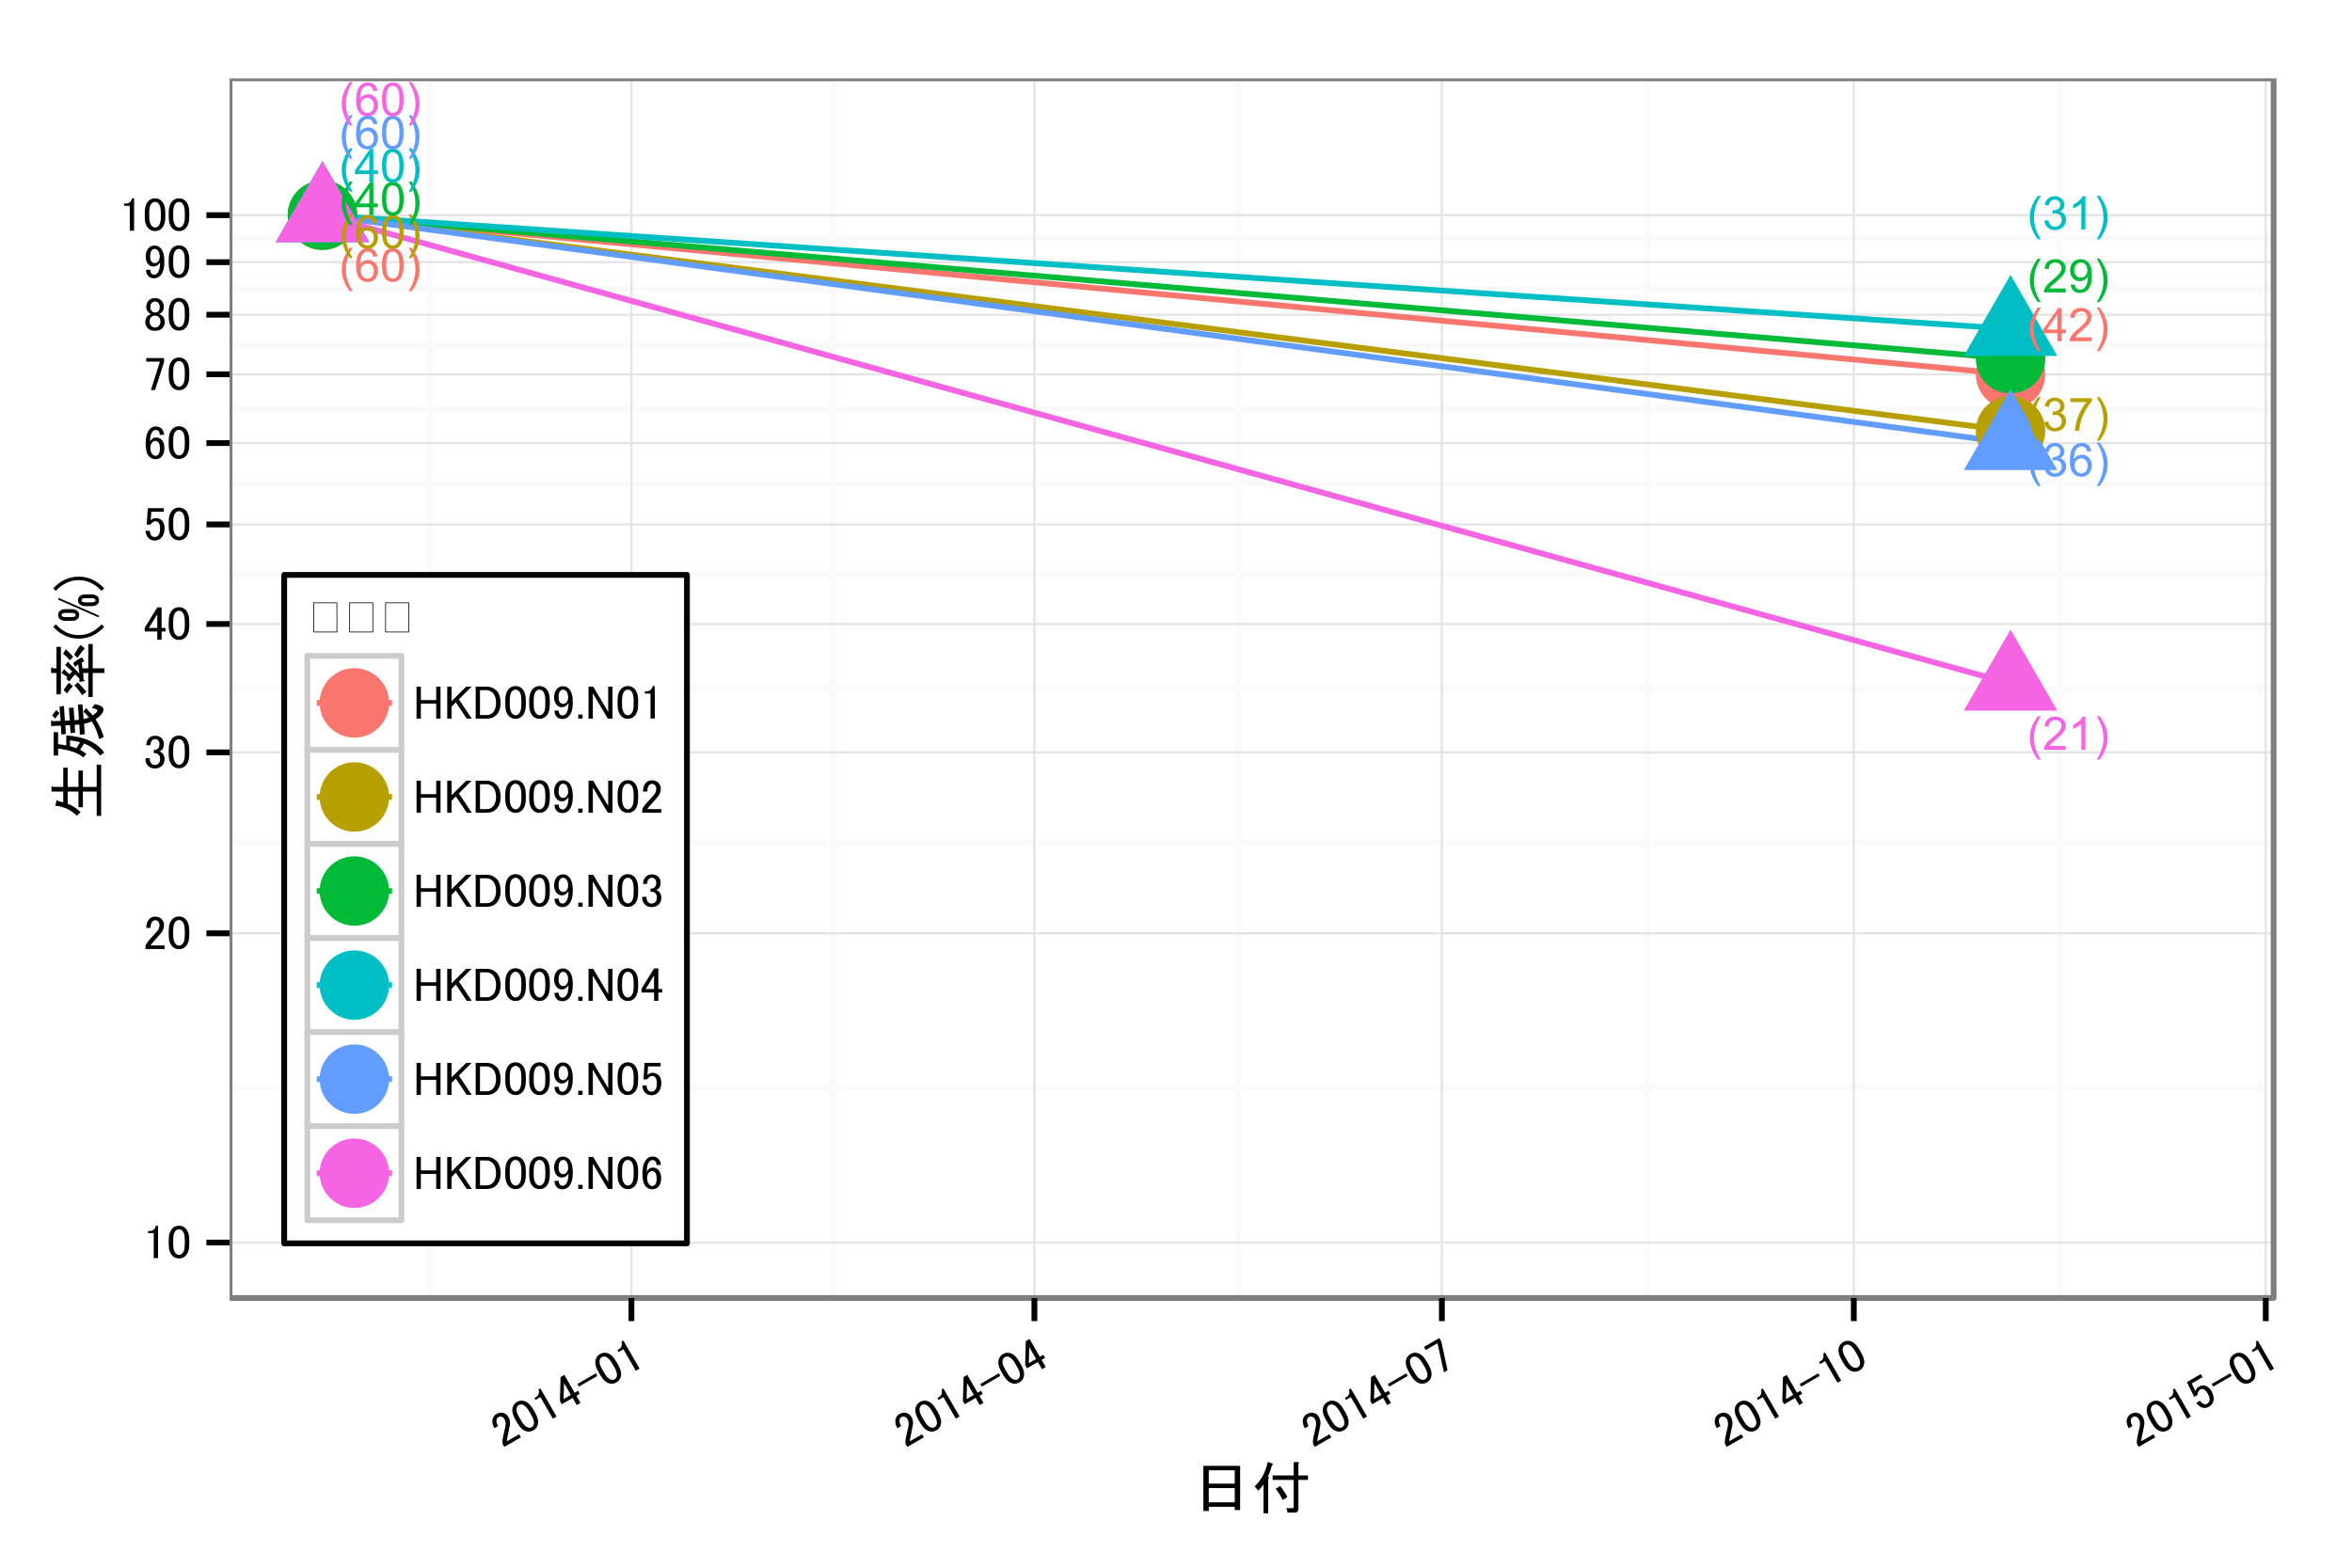 <?xml version="1.0" encoding="UTF-8"?>
<svg xmlns="http://www.w3.org/2000/svg" xmlns:xlink="http://www.w3.org/1999/xlink" width="432pt" height="288pt" viewBox="0 0 432 288" version="1.1">
<defs>
<g>
<symbol overflow="visible" id="glyph0-0">
<path style="stroke:none;" d="M 1.988 1.789 C 1.574 1.266 1.227 0.66 0.941 -0.035 C 0.656 -0.73 0.516 -1.453 0.516 -2.203 C 0.516 -2.859 0.621 -3.488 0.836 -4.098 C 1.082 -4.793 1.465 -5.492 1.988 -6.191 L 2.523 -6.191 C 2.188 -5.613 1.965 -5.203 1.859 -4.957 C 1.688 -4.574 1.555 -4.176 1.461 -3.762 C 1.336 -3.242 1.277 -2.719 1.281 -2.199 C 1.277 -0.863 1.691 0.461 2.523 1.789 Z M 1.988 1.789 "/>
</symbol>
<symbol overflow="visible" id="glyph0-1">
<path style="stroke:none;" d="M 4.23 -4.598 L 3.488 -4.539 C 3.418 -4.832 3.324 -5.047 3.207 -5.18 C 3 -5.391 2.75 -5.496 2.457 -5.496 C 2.215 -5.496 2.008 -5.43 1.832 -5.297 C 1.594 -5.125 1.406 -4.871 1.273 -4.543 C 1.133 -4.211 1.062 -3.746 1.062 -3.141 C 1.238 -3.414 1.461 -3.617 1.723 -3.75 C 1.98 -3.883 2.254 -3.949 2.543 -3.949 C 3.039 -3.949 3.461 -3.766 3.812 -3.398 C 4.16 -3.031 4.336 -2.555 4.34 -1.977 C 4.336 -1.59 4.254 -1.234 4.09 -0.91 C 3.926 -0.578 3.699 -0.328 3.41 -0.156 C 3.121 0.02 2.793 0.105 2.434 0.105 C 1.809 0.105 1.301 -0.121 0.91 -0.582 C 0.512 -1.035 0.316 -1.793 0.32 -2.848 C 0.316 -4.023 0.535 -4.879 0.973 -5.414 C 1.348 -5.879 1.855 -6.109 2.504 -6.113 C 2.98 -6.109 3.375 -5.977 3.68 -5.711 C 3.984 -5.441 4.168 -5.07 4.23 -4.598 Z M 1.18 -1.973 C 1.176 -1.711 1.23 -1.465 1.344 -1.23 C 1.449 -0.996 1.602 -0.816 1.801 -0.695 C 1.996 -0.57 2.203 -0.508 2.422 -0.512 C 2.734 -0.508 3.008 -0.637 3.234 -0.891 C 3.461 -1.145 3.574 -1.488 3.574 -1.93 C 3.574 -2.348 3.461 -2.68 3.238 -2.926 C 3.012 -3.164 2.73 -3.285 2.391 -3.289 C 2.055 -3.285 1.766 -3.164 1.531 -2.926 C 1.293 -2.68 1.176 -2.363 1.18 -1.973 Z M 1.18 -1.973 "/>
</symbol>
<symbol overflow="visible" id="glyph0-2">
<path style="stroke:none;" d="M 0.352 -3.004 C 0.352 -3.719 0.426 -4.297 0.574 -4.738 C 0.723 -5.176 0.941 -5.516 1.234 -5.754 C 1.523 -5.992 1.891 -6.109 2.336 -6.113 C 2.66 -6.109 2.945 -6.043 3.195 -5.914 C 3.438 -5.781 3.641 -5.594 3.805 -5.344 C 3.961 -5.094 4.09 -4.789 4.184 -4.438 C 4.277 -4.078 4.324 -3.602 4.324 -3.004 C 4.324 -2.285 4.25 -1.707 4.102 -1.27 C 3.953 -0.828 3.734 -0.488 3.445 -0.254 C 3.152 -0.012 2.781 0.105 2.336 0.105 C 1.746 0.105 1.285 -0.105 0.953 -0.527 C 0.551 -1.035 0.352 -1.859 0.352 -3.004 Z M 1.121 -3.004 C 1.117 -2 1.234 -1.336 1.473 -1.008 C 1.703 -0.676 1.992 -0.508 2.336 -0.512 C 2.676 -0.508 2.965 -0.676 3.203 -1.008 C 3.434 -1.34 3.551 -2.004 3.555 -3.004 C 3.551 -4 3.434 -4.664 3.203 -4.996 C 2.965 -5.324 2.672 -5.488 2.328 -5.492 C 1.984 -5.488 1.711 -5.344 1.508 -5.059 C 1.246 -4.684 1.117 -4 1.121 -3.004 Z M 1.121 -3.004 "/>
</symbol>
<symbol overflow="visible" id="glyph0-3">
<path style="stroke:none;" d="M 1.051 1.789 L 0.516 1.789 C 1.344 0.461 1.758 -0.863 1.758 -2.199 C 1.758 -2.715 1.695 -3.234 1.578 -3.75 C 1.48 -4.164 1.352 -4.562 1.184 -4.945 C 1.074 -5.195 0.852 -5.609 0.516 -6.191 L 1.051 -6.191 C 1.566 -5.492 1.953 -4.793 2.203 -4.098 C 2.414 -3.488 2.52 -2.859 2.523 -2.203 C 2.52 -1.453 2.375 -0.73 2.094 -0.035 C 1.805 0.66 1.457 1.266 1.051 1.789 Z M 1.051 1.789 "/>
</symbol>
<symbol overflow="visible" id="glyph0-4">
<path style="stroke:none;" d="M 2.75 0 L 2.75 -1.457 L 0.109 -1.457 L 0.109 -2.145 L 2.887 -6.086 L 3.496 -6.086 L 3.496 -2.145 L 4.32 -2.145 L 4.32 -1.457 L 3.496 -1.457 L 3.496 0 Z M 2.75 -2.145 L 2.75 -4.887 L 0.844 -2.145 Z M 2.75 -2.145 "/>
</symbol>
<symbol overflow="visible" id="glyph0-5">
<path style="stroke:none;" d="M 4.281 -0.719 L 4.281 0 L 0.258 0 C 0.25 -0.18 0.277 -0.352 0.344 -0.52 C 0.445 -0.789 0.609 -1.059 0.836 -1.328 C 1.059 -1.59 1.387 -1.898 1.816 -2.25 C 2.477 -2.789 2.922 -3.219 3.156 -3.539 C 3.387 -3.855 3.504 -4.152 3.504 -4.438 C 3.504 -4.73 3.398 -4.98 3.188 -5.188 C 2.977 -5.387 2.699 -5.488 2.359 -5.492 C 1.996 -5.488 1.707 -5.383 1.496 -5.168 C 1.277 -4.953 1.168 -4.652 1.168 -4.273 L 0.398 -4.352 C 0.449 -4.922 0.645 -5.359 0.992 -5.66 C 1.332 -5.961 1.793 -6.109 2.375 -6.113 C 2.953 -6.109 3.418 -5.949 3.762 -5.625 C 4.102 -5.301 4.27 -4.898 4.273 -4.422 C 4.27 -4.176 4.219 -3.938 4.121 -3.703 C 4.02 -3.469 3.855 -3.219 3.625 -2.961 C 3.395 -2.695 3.012 -2.34 2.477 -1.891 C 2.023 -1.512 1.734 -1.254 1.609 -1.121 C 1.48 -0.984 1.375 -0.852 1.297 -0.719 Z M 4.281 -0.719 "/>
</symbol>
<symbol overflow="visible" id="glyph0-6">
<path style="stroke:none;" d="M 0.355 -1.605 L 1.105 -1.707 C 1.188 -1.277 1.332 -0.973 1.543 -0.789 C 1.746 -0.602 2 -0.508 2.297 -0.512 C 2.648 -0.508 2.945 -0.629 3.188 -0.875 C 3.43 -1.117 3.551 -1.422 3.551 -1.781 C 3.551 -2.125 3.438 -2.406 3.215 -2.629 C 2.988 -2.852 2.703 -2.965 2.359 -2.965 C 2.215 -2.965 2.039 -2.938 1.832 -2.883 L 1.914 -3.539 C 1.961 -3.531 2 -3.527 2.035 -3.531 C 2.348 -3.527 2.637 -3.609 2.895 -3.777 C 3.148 -3.941 3.273 -4.199 3.277 -4.547 C 3.273 -4.82 3.18 -5.047 2.996 -5.227 C 2.809 -5.406 2.57 -5.496 2.281 -5.496 C 1.984 -5.496 1.742 -5.402 1.551 -5.223 C 1.355 -5.035 1.23 -4.762 1.18 -4.402 L 0.434 -4.535 C 0.523 -5.035 0.73 -5.422 1.055 -5.699 C 1.375 -5.973 1.777 -6.109 2.262 -6.113 C 2.594 -6.109 2.898 -6.039 3.18 -5.898 C 3.457 -5.754 3.672 -5.559 3.82 -5.312 C 3.969 -5.066 4.043 -4.805 4.043 -4.531 C 4.043 -4.266 3.973 -4.027 3.832 -3.812 C 3.691 -3.594 3.48 -3.422 3.207 -3.297 C 3.562 -3.211 3.844 -3.039 4.043 -2.777 C 4.242 -2.516 4.34 -2.188 4.344 -1.797 C 4.34 -1.262 4.148 -0.812 3.762 -0.445 C 3.371 -0.078 2.879 0.105 2.293 0.109 C 1.754 0.105 1.312 -0.051 0.961 -0.367 C 0.609 -0.684 0.406 -1.098 0.355 -1.605 Z M 0.355 -1.605 "/>
</symbol>
<symbol overflow="visible" id="glyph0-7">
<path style="stroke:none;" d="M 0.402 -5.289 L 0.402 -6.008 L 4.344 -6.008 L 4.344 -5.426 C 3.953 -5.012 3.57 -4.461 3.191 -3.781 C 2.809 -3.094 2.516 -2.391 2.309 -1.672 C 2.16 -1.16 2.062 -0.605 2.023 0 L 1.254 0 C 1.262 -0.477 1.355 -1.055 1.535 -1.734 C 1.715 -2.414 1.973 -3.066 2.309 -3.695 C 2.645 -4.324 3 -4.855 3.383 -5.289 Z M 0.402 -5.289 "/>
</symbol>
<symbol overflow="visible" id="glyph0-8">
<path style="stroke:none;" d="M 0.465 -1.406 L 1.184 -1.473 C 1.242 -1.133 1.355 -0.891 1.531 -0.738 C 1.699 -0.586 1.922 -0.508 2.191 -0.512 C 2.418 -0.508 2.617 -0.562 2.793 -0.668 C 2.965 -0.773 3.105 -0.914 3.219 -1.09 C 3.328 -1.266 3.422 -1.5 3.5 -1.801 C 3.57 -2.098 3.609 -2.402 3.613 -2.715 C 3.609 -2.746 3.609 -2.797 3.609 -2.863 C 3.457 -2.625 3.25 -2.434 2.996 -2.285 C 2.734 -2.137 2.457 -2.062 2.156 -2.062 C 1.648 -2.062 1.219 -2.242 0.875 -2.609 C 0.523 -2.973 0.352 -3.457 0.352 -4.059 C 0.352 -4.672 0.531 -5.168 0.898 -5.547 C 1.258 -5.922 1.715 -6.109 2.266 -6.113 C 2.66 -6.109 3.023 -6.004 3.352 -5.793 C 3.68 -5.578 3.926 -5.273 4.098 -4.879 C 4.266 -4.484 4.352 -3.914 4.355 -3.168 C 4.352 -2.387 4.27 -1.766 4.102 -1.309 C 3.93 -0.844 3.676 -0.492 3.348 -0.254 C 3.012 -0.012 2.621 0.105 2.176 0.105 C 1.695 0.105 1.309 -0.023 1.008 -0.289 C 0.703 -0.551 0.52 -0.926 0.465 -1.406 Z M 3.523 -4.094 C 3.52 -4.52 3.406 -4.859 3.18 -5.113 C 2.949 -5.363 2.676 -5.488 2.359 -5.492 C 2.023 -5.488 1.734 -5.355 1.488 -5.086 C 1.242 -4.812 1.117 -4.461 1.121 -4.031 C 1.117 -3.641 1.234 -3.324 1.473 -3.086 C 1.703 -2.84 1.992 -2.719 2.336 -2.723 C 2.68 -2.719 2.965 -2.84 3.188 -3.086 C 3.41 -3.324 3.52 -3.66 3.523 -4.094 Z M 3.523 -4.094 "/>
</symbol>
<symbol overflow="visible" id="glyph0-9">
<path style="stroke:none;" d="M 3.168 0 L 2.422 0 L 2.422 -4.762 C 2.238 -4.586 2.004 -4.414 1.711 -4.246 C 1.418 -4.074 1.156 -3.945 0.926 -3.863 L 0.926 -4.586 C 1.344 -4.777 1.707 -5.016 2.023 -5.297 C 2.332 -5.578 2.555 -5.848 2.688 -6.113 L 3.168 -6.113 Z M 3.168 0 "/>
</symbol>
<symbol overflow="visible" id="glyph0-10">
<path style="stroke:none;" d="M 3.438 -0.543 C 3.16 -0.305 2.895 -0.137 2.637 -0.043 C 2.379 0.055 2.105 0.098 1.816 0.102 C 1.332 0.098 0.957 -0.016 0.699 -0.254 C 0.434 -0.488 0.305 -0.793 0.309 -1.164 C 0.305 -1.379 0.352 -1.574 0.453 -1.754 C 0.547 -1.93 0.676 -2.074 0.84 -2.184 C 0.996 -2.289 1.176 -2.371 1.379 -2.43 C 1.52 -2.465 1.742 -2.504 2.043 -2.543 C 2.645 -2.613 3.09 -2.695 3.375 -2.797 C 3.375 -2.898 3.375 -2.965 3.379 -2.992 C 3.375 -3.293 3.305 -3.508 3.168 -3.637 C 2.977 -3.805 2.691 -3.891 2.316 -3.891 C 1.961 -3.891 1.703 -3.828 1.539 -3.703 C 1.371 -3.578 1.246 -3.359 1.168 -3.051 L 0.438 -3.152 C 0.5 -3.465 0.609 -3.715 0.762 -3.91 C 0.914 -4.098 1.133 -4.246 1.422 -4.352 C 1.707 -4.453 2.043 -4.504 2.426 -4.508 C 2.801 -4.504 3.105 -4.461 3.34 -4.375 C 3.574 -4.285 3.746 -4.172 3.859 -4.039 C 3.969 -3.902 4.047 -3.734 4.094 -3.535 C 4.117 -3.402 4.129 -3.172 4.133 -2.844 L 4.133 -1.848 C 4.129 -1.148 4.145 -0.711 4.18 -0.527 C 4.207 -0.344 4.27 -0.168 4.367 0 L 3.586 0 C 3.508 -0.156 3.457 -0.336 3.438 -0.543 Z M 3.375 -2.215 C 3.102 -2.102 2.695 -2.004 2.156 -1.93 C 1.848 -1.883 1.629 -1.836 1.504 -1.781 C 1.375 -1.727 1.277 -1.645 1.207 -1.539 C 1.137 -1.43 1.102 -1.312 1.105 -1.184 C 1.102 -0.98 1.176 -0.812 1.332 -0.684 C 1.48 -0.547 1.703 -0.48 1.992 -0.484 C 2.281 -0.48 2.535 -0.543 2.762 -0.672 C 2.98 -0.797 3.145 -0.969 3.254 -1.191 C 3.332 -1.355 3.375 -1.605 3.375 -1.938 Z M 3.375 -2.215 "/>
</symbol>
<symbol overflow="visible" id="glyph1-0">
<path style="stroke:none;" d="M 1.992 -5.398 C 2.199 -5.602 2.312 -5.832 2.336 -6.086 L 2.75 -6.086 L 2.75 -0.137 L 1.961 -0.137 L 1.961 -4.711 L 0.93 -4.711 L 0.93 -5.121 L 1.238 -5.121 C 1.555 -5.121 1.809 -5.211 1.992 -5.398 Z M 1.992 -5.398 "/>
</symbol>
<symbol overflow="visible" id="glyph1-1">
<path style="stroke:none;" d="M 0.309 -3.402 C 0.305 -4.406 0.535 -5.141 0.996 -5.602 C 1.316 -5.922 1.715 -6.082 2.199 -6.086 C 2.676 -6.082 3.078 -5.922 3.402 -5.602 C 3.859 -5.141 4.09 -4.406 4.09 -3.402 L 4.09 -2.715 C 4.09 -1.727 3.859 -1.008 3.402 -0.551 C 3.078 -0.23 2.676 -0.07 2.199 -0.07 C 1.715 -0.07 1.316 -0.23 0.996 -0.551 C 0.535 -1.008 0.305 -1.727 0.309 -2.715 Z M 2.199 -5.43 C 1.965 -5.426 1.762 -5.336 1.582 -5.156 C 1.281 -4.859 1.129 -4.297 1.133 -3.473 L 1.133 -2.68 C 1.129 -1.875 1.293 -1.316 1.617 -0.996 C 1.797 -0.812 1.988 -0.719 2.199 -0.723 C 2.426 -0.719 2.633 -0.812 2.82 -0.996 C 3.113 -1.293 3.262 -1.852 3.266 -2.68 L 3.266 -3.473 C 3.262 -4.297 3.113 -4.859 2.82 -5.156 C 2.633 -5.336 2.426 -5.426 2.199 -5.43 Z M 2.199 -5.43 "/>
</symbol>
<symbol overflow="visible" id="glyph1-2">
<path style="stroke:none;" d="M 0.586 -3.988 C 0.586 -4.695 0.766 -5.234 1.133 -5.602 C 1.43 -5.898 1.785 -6.047 2.199 -6.051 C 2.699 -6.047 3.102 -5.898 3.402 -5.602 C 3.699 -5.305 3.848 -4.938 3.852 -4.504 C 3.848 -3.953 3.676 -3.473 3.336 -3.059 C 3.008 -2.668 2.676 -2.289 2.336 -1.926 C 2.152 -1.719 1.969 -1.512 1.789 -1.305 C 1.625 -1.121 1.488 -0.938 1.375 -0.758 L 3.953 -0.758 L 3.953 -0.102 L 0.445 -0.102 L 0.445 -0.688 C 0.492 -0.914 0.688 -1.234 1.031 -1.648 C 1.602 -2.266 2.07 -2.781 2.441 -3.195 C 2.828 -3.605 3.023 -4.043 3.023 -4.504 C 3.023 -4.773 2.93 -5.004 2.75 -5.191 C 2.609 -5.328 2.438 -5.395 2.234 -5.398 C 2.047 -5.395 1.887 -5.328 1.754 -5.191 C 1.496 -4.938 1.371 -4.535 1.375 -3.988 Z M 0.586 -3.988 "/>
</symbol>
<symbol overflow="visible" id="glyph1-3">
<path style="stroke:none;" d="M 0.586 -4.297 C 0.586 -4.82 0.758 -5.258 1.102 -5.602 C 1.398 -5.898 1.762 -6.047 2.199 -6.051 C 2.699 -6.047 3.102 -5.898 3.402 -5.602 C 3.676 -5.328 3.812 -4.961 3.816 -4.504 C 3.812 -4.043 3.699 -3.699 3.473 -3.473 C 3.309 -3.309 3.137 -3.215 2.957 -3.195 C 3.184 -3.125 3.379 -3.012 3.539 -2.852 C 3.812 -2.574 3.949 -2.207 3.953 -1.754 C 3.949 -1.246 3.789 -0.836 3.473 -0.516 C 3.148 -0.195 2.703 -0.035 2.133 -0.035 C 1.648 -0.035 1.246 -0.195 0.93 -0.516 C 0.605 -0.836 0.445 -1.211 0.445 -1.648 L 0.445 -1.926 L 1.238 -1.926 L 1.238 -1.684 C 1.234 -1.383 1.34 -1.133 1.547 -0.93 C 1.707 -0.766 1.902 -0.684 2.133 -0.688 C 2.43 -0.684 2.668 -0.777 2.852 -0.961 C 3.035 -1.145 3.129 -1.43 3.129 -1.82 C 3.129 -2.141 3.035 -2.395 2.852 -2.578 C 2.668 -2.758 2.461 -2.848 2.234 -2.852 L 1.961 -2.852 L 1.961 -3.438 L 2.164 -3.438 C 2.367 -3.434 2.562 -3.523 2.75 -3.711 C 2.93 -3.891 3.023 -4.156 3.023 -4.504 C 3.023 -4.797 2.93 -5.039 2.75 -5.227 C 2.609 -5.359 2.426 -5.426 2.199 -5.43 C 1.988 -5.426 1.805 -5.348 1.648 -5.191 C 1.461 -5.004 1.359 -4.703 1.34 -4.297 Z M 0.586 -4.297 "/>
</symbol>
<symbol overflow="visible" id="glyph1-4">
<path style="stroke:none;" d="M 2.613 -6.051 L 3.402 -6.051 L 3.402 -2.27 L 4.125 -2.27 L 4.125 -1.617 L 3.402 -1.617 L 3.402 -0.102 L 2.613 -0.102 L 2.613 -1.617 L 0.309 -1.617 L 0.309 -2.305 Z M 2.613 -4.777 L 1.066 -2.27 L 2.613 -2.27 Z M 2.613 -4.777 "/>
</symbol>
<symbol overflow="visible" id="glyph1-5">
<path style="stroke:none;" d="M 0.859 -5.98 L 3.816 -5.98 L 3.816 -5.328 L 1.512 -5.328 L 1.512 -5.227 C 1.488 -4.789 1.453 -4.363 1.41 -3.953 C 1.383 -3.883 1.371 -3.812 1.375 -3.746 C 1.668 -4.02 1.988 -4.16 2.336 -4.16 C 2.793 -4.16 3.172 -4.008 3.473 -3.711 C 3.789 -3.387 3.949 -2.918 3.953 -2.305 C 3.949 -1.52 3.742 -0.926 3.336 -0.516 C 3.008 -0.195 2.609 -0.035 2.133 -0.035 C 1.672 -0.035 1.293 -0.184 0.996 -0.48 C 0.699 -0.777 0.516 -1.223 0.445 -1.82 L 1.238 -1.82 C 1.277 -1.383 1.395 -1.074 1.582 -0.895 C 1.719 -0.754 1.891 -0.684 2.098 -0.688 C 2.371 -0.684 2.586 -0.766 2.75 -0.93 C 3 -1.176 3.129 -1.598 3.129 -2.199 C 3.129 -2.77 3.023 -3.16 2.82 -3.367 C 2.68 -3.504 2.52 -3.574 2.336 -3.574 C 2.059 -3.574 1.82 -3.469 1.617 -3.266 C 1.477 -3.125 1.383 -3.023 1.34 -2.957 L 0.652 -2.957 C 0.672 -3.047 0.684 -3.125 0.688 -3.195 L 0.859 -5.844 Z M 0.859 -5.98 "/>
</symbol>
<symbol overflow="visible" id="glyph1-6">
<path style="stroke:none;" d="M 0.48 -2.922 C 0.48 -4.18 0.754 -5.086 1.305 -5.637 C 1.578 -5.91 1.922 -6.047 2.336 -6.051 C 2.77 -6.047 3.125 -5.91 3.402 -5.637 C 3.699 -5.34 3.848 -4.961 3.852 -4.504 L 3.059 -4.504 C 3.059 -4.82 2.988 -5.051 2.852 -5.191 C 2.715 -5.328 2.543 -5.395 2.336 -5.398 C 2.129 -5.395 1.957 -5.328 1.82 -5.191 C 1.453 -4.824 1.27 -4.18 1.273 -3.266 C 1.359 -3.422 1.477 -3.57 1.617 -3.711 C 1.82 -3.914 2.07 -4.02 2.371 -4.023 C 2.781 -4.02 3.125 -3.883 3.402 -3.609 C 3.742 -3.266 3.914 -2.75 3.918 -2.062 C 3.914 -1.352 3.73 -0.812 3.367 -0.445 C 3.09 -0.172 2.711 -0.035 2.234 -0.035 C 1.82 -0.035 1.445 -0.207 1.102 -0.551 C 0.688 -0.961 0.48 -1.75 0.48 -2.922 Z M 2.305 -3.402 C 2.07 -3.398 1.875 -3.32 1.719 -3.164 C 1.461 -2.91 1.336 -2.566 1.34 -2.133 C 1.336 -1.578 1.473 -1.164 1.754 -0.895 C 1.91 -0.73 2.082 -0.648 2.27 -0.652 C 2.473 -0.648 2.645 -0.719 2.785 -0.859 C 2.988 -1.062 3.094 -1.465 3.094 -2.062 C 3.094 -2.586 2.988 -2.953 2.785 -3.164 C 2.621 -3.32 2.461 -3.398 2.305 -3.402 Z M 2.305 -3.402 "/>
</symbol>
<symbol overflow="visible" id="glyph1-7">
<path style="stroke:none;" d="M 0.586 -5.98 L 3.852 -5.98 L 3.852 -5.227 L 2.199 -0.102 L 1.445 -0.102 L 3.094 -5.328 L 0.586 -5.328 Z M 0.586 -5.98 "/>
</symbol>
<symbol overflow="visible" id="glyph1-8">
<path style="stroke:none;" d="M 0.586 -4.398 C 0.586 -4.902 0.746 -5.316 1.066 -5.637 C 1.34 -5.91 1.715 -6.047 2.199 -6.051 C 2.676 -6.047 3.066 -5.898 3.367 -5.602 C 3.664 -5.305 3.812 -4.902 3.816 -4.398 C 3.812 -4.008 3.676 -3.676 3.402 -3.402 C 3.285 -3.285 3.148 -3.207 2.992 -3.164 L 2.992 -3.094 C 3.195 -3.047 3.391 -2.93 3.574 -2.75 C 3.848 -2.469 3.984 -2.102 3.988 -1.648 C 3.984 -1.188 3.824 -0.801 3.508 -0.48 C 3.207 -0.184 2.77 -0.035 2.199 -0.035 C 1.621 -0.035 1.188 -0.184 0.895 -0.48 C 0.57 -0.801 0.41 -1.188 0.414 -1.648 C 0.41 -2.102 0.547 -2.469 0.824 -2.75 C 1.008 -2.93 1.203 -3.047 1.41 -3.094 L 1.41 -3.164 C 1.27 -3.207 1.121 -3.309 0.961 -3.473 C 0.711 -3.723 0.586 -4.031 0.586 -4.398 Z M 2.199 -5.43 C 1.965 -5.426 1.773 -5.348 1.617 -5.191 C 1.43 -5.004 1.336 -4.738 1.34 -4.398 C 1.336 -4.074 1.43 -3.824 1.617 -3.645 C 1.773 -3.48 1.953 -3.398 2.164 -3.402 C 2.438 -3.398 2.645 -3.469 2.785 -3.609 C 2.965 -3.789 3.059 -4.051 3.059 -4.398 C 3.059 -4.738 2.965 -5.004 2.785 -5.191 C 2.621 -5.348 2.426 -5.426 2.199 -5.43 Z M 2.199 -2.82 C 1.898 -2.816 1.66 -2.727 1.477 -2.543 C 1.293 -2.359 1.199 -2.094 1.203 -1.754 C 1.199 -1.406 1.305 -1.133 1.512 -0.93 C 1.695 -0.742 1.922 -0.648 2.199 -0.652 C 2.473 -0.648 2.703 -0.742 2.887 -0.93 C 3.09 -1.133 3.191 -1.406 3.195 -1.754 C 3.191 -2.094 3.09 -2.371 2.887 -2.578 C 2.727 -2.738 2.496 -2.816 2.199 -2.82 Z M 2.199 -2.82 "/>
</symbol>
<symbol overflow="visible" id="glyph1-9">
<path style="stroke:none;" d="M 0.48 -4.023 C 0.48 -4.707 0.688 -5.258 1.102 -5.672 C 1.352 -5.922 1.695 -6.047 2.133 -6.051 C 2.543 -6.047 2.895 -5.898 3.195 -5.602 C 3.672 -5.121 3.914 -4.285 3.918 -3.094 C 3.914 -1.879 3.664 -1.02 3.164 -0.516 C 2.84 -0.195 2.461 -0.035 2.027 -0.035 C 1.59 -0.035 1.246 -0.16 0.996 -0.414 C 0.699 -0.707 0.551 -1.098 0.551 -1.582 L 1.34 -1.582 C 1.312 -1.281 1.406 -1.027 1.617 -0.824 C 1.707 -0.73 1.844 -0.684 2.027 -0.688 C 2.23 -0.684 2.414 -0.766 2.578 -0.93 C 2.945 -1.293 3.129 -1.969 3.129 -2.957 C 3.035 -2.816 2.93 -2.691 2.82 -2.578 C 2.562 -2.324 2.254 -2.195 1.891 -2.199 C 1.543 -2.195 1.258 -2.312 1.031 -2.543 C 0.664 -2.91 0.48 -3.402 0.48 -4.023 Z M 2.133 -5.43 C 1.945 -5.426 1.781 -5.359 1.648 -5.227 C 1.414 -4.996 1.301 -4.594 1.305 -4.023 C 1.301 -3.562 1.395 -3.242 1.582 -3.059 C 1.738 -2.898 1.898 -2.816 2.062 -2.82 C 2.336 -2.816 2.539 -2.887 2.68 -3.023 C 2.93 -3.273 3.059 -3.582 3.059 -3.953 C 3.059 -4.523 2.93 -4.938 2.68 -5.191 C 2.516 -5.348 2.336 -5.426 2.133 -5.43 Z M 2.133 -5.43 "/>
</symbol>
<symbol overflow="visible" id="glyph1-10">
<path style="stroke:none;" d="M 0.617 -5.98 L 1.41 -5.98 L 1.41 -3.508 L 4.227 -3.508 L 4.227 -5.98 L 5.02 -5.98 L 5.02 -0.102 L 4.227 -0.102 L 4.227 -2.852 L 1.41 -2.852 L 1.41 -0.102 L 0.617 -0.102 Z M 0.617 -5.98 "/>
</symbol>
<symbol overflow="visible" id="glyph1-11">
<path style="stroke:none;" d="M 0.617 -5.98 L 1.41 -5.98 L 1.41 -3.301 L 4.09 -5.98 L 5.086 -5.98 L 2.75 -3.645 L 5.121 -0.102 L 4.195 -0.102 L 2.199 -3.094 L 1.41 -2.305 L 1.41 -0.102 L 0.617 -0.102 Z M 0.617 -5.98 "/>
</symbol>
<symbol overflow="visible" id="glyph1-12">
<path style="stroke:none;" d="M 0.586 -5.98 L 2.648 -5.98 C 3.336 -5.977 3.918 -5.734 4.398 -5.258 C 4.902 -4.75 5.156 -3.996 5.156 -2.992 C 5.156 -2.027 4.891 -1.281 4.367 -0.758 C 3.926 -0.316 3.355 -0.098 2.648 -0.102 L 0.586 -0.102 Z M 1.375 -5.328 L 1.375 -0.758 L 2.613 -0.758 C 3.047 -0.754 3.402 -0.891 3.68 -1.168 C 4.113 -1.598 4.328 -2.207 4.332 -2.992 C 4.328 -3.812 4.121 -4.43 3.711 -4.848 C 3.387 -5.164 3.023 -5.324 2.613 -5.328 Z M 1.375 -5.328 "/>
</symbol>
<symbol overflow="visible" id="glyph1-13">
<path style="stroke:none;" d="M 0.516 -0.859 L 1.305 -0.859 L 1.305 -0.102 L 0.516 -0.102 Z M 0.516 -0.859 "/>
</symbol>
<symbol overflow="visible" id="glyph1-14">
<path style="stroke:none;" d="M 0.617 -5.98 L 1.477 -5.98 L 4.227 -1.34 L 4.227 -5.98 L 5.02 -5.98 L 5.02 -0.102 L 4.16 -0.102 L 1.41 -4.742 L 1.41 -0.102 L 0.617 -0.102 Z M 0.617 -5.98 "/>
</symbol>
<symbol overflow="visible" id="glyph2-0">
<path style="stroke:none;" d="M -1.488 -3.746 C -1.84 -4.355 -1.949 -4.914 -1.82 -5.418 C -1.707 -5.824 -1.473 -6.133 -1.121 -6.34 C -0.68 -6.59 -0.262 -6.66 0.145 -6.555 C 0.551 -6.441 0.863 -6.199 1.082 -5.824 C 1.355 -5.348 1.449 -4.844 1.359 -4.316 C 1.273 -3.816 1.172 -3.324 1.062 -2.836 C 1 -2.562 0.945 -2.289 0.895 -2.023 C 0.844 -1.781 0.816 -1.555 0.812 -1.344 L 3.047 -2.633 L 3.371 -2.066 L 0.336 -0.312 L 0.043 -0.82 C -0.035 -1.039 -0.027 -1.414 0.066 -1.945 C 0.25 -2.766 0.402 -3.445 0.516 -3.988 C 0.645 -4.539 0.594 -5.016 0.367 -5.414 C 0.227 -5.648 0.035 -5.801 -0.215 -5.871 C -0.398 -5.918 -0.582 -5.891 -0.762 -5.793 C -0.918 -5.695 -1.023 -5.555 -1.078 -5.371 C -1.168 -5.023 -1.074 -4.613 -0.805 -4.141 Z M -1.488 -3.746 "/>
</symbol>
<symbol overflow="visible" id="glyph2-1">
<path style="stroke:none;" d="M -1.434 -3.102 C -1.938 -3.969 -2.105 -4.719 -1.938 -5.352 C -1.816 -5.785 -1.551 -6.125 -1.137 -6.371 C -0.719 -6.605 -0.293 -6.668 0.145 -6.555 C 0.77 -6.383 1.336 -5.863 1.84 -4.992 L 2.184 -4.398 C 2.676 -3.543 2.84 -2.805 2.672 -2.18 C 2.555 -1.738 2.285 -1.398 1.871 -1.16 C 1.449 -0.918 1.023 -0.855 0.59 -0.977 C -0.039 -1.141 -0.598 -1.652 -1.09 -2.508 Z M -0.809 -5.805 C -1.008 -5.688 -1.141 -5.504 -1.207 -5.258 C -1.316 -4.844 -1.164 -4.285 -0.754 -3.574 L -0.359 -2.891 C 0.043 -2.191 0.461 -1.785 0.902 -1.672 C 1.152 -1.602 1.363 -1.621 1.543 -1.727 C 1.738 -1.84 1.871 -2.023 1.941 -2.273 C 2.047 -2.68 1.898 -3.238 1.488 -3.953 L 1.094 -4.641 C 0.676 -5.352 0.27 -5.762 -0.137 -5.875 C -0.383 -5.941 -0.609 -5.918 -0.809 -5.805 Z M -0.809 -5.805 "/>
</symbol>
<symbol overflow="visible" id="glyph2-2">
<path style="stroke:none;" d="M -0.973 -5.672 C -0.895 -5.953 -0.91 -6.207 -1.02 -6.438 L -0.66 -6.645 L 2.312 -1.492 L 1.629 -1.098 L -0.656 -5.059 L -1.551 -4.543 L -1.758 -4.898 L -1.488 -5.055 C -1.211 -5.215 -1.039 -5.422 -0.973 -5.672 Z M -0.973 -5.672 "/>
</symbol>
<symbol overflow="visible" id="glyph2-3">
<path style="stroke:none;" d="M -0.762 -6.547 L -0.078 -6.941 L 1.812 -3.668 L 2.438 -4.027 L 2.766 -3.461 L 2.141 -3.102 L 2.895 -1.789 L 2.211 -1.395 L 1.453 -2.707 L -0.539 -1.555 L -0.883 -2.148 Z M -0.125 -5.445 L -0.211 -2.496 L 1.129 -3.27 Z M -0.125 -5.445 "/>
</symbol>
<symbol overflow="visible" id="glyph2-4">
<path style="stroke:none;" d="M -1.492 -3.066 L 1.902 -5.027 L 2.176 -4.551 L -1.219 -2.59 Z M -1.492 -3.066 "/>
</symbol>
<symbol overflow="visible" id="glyph2-5">
<path style="stroke:none;" d="M -2.484 -5.473 L 0.344 -7.105 L 0.723 -6.449 L 1.855 -1.188 L 1.199 -0.812 L 0.016 -6.16 L -2.156 -4.906 Z M -2.484 -5.473 "/>
</symbol>
<symbol overflow="visible" id="glyph2-6">
<path style="stroke:none;" d="M -2.246 -5.609 L 0.312 -7.086 L 0.641 -6.523 L -1.355 -5.371 L -1.301 -5.281 C -1.102 -4.891 -0.918 -4.508 -0.758 -4.129 C -0.738 -4.055 -0.715 -3.988 -0.684 -3.934 C -0.559 -4.316 -0.348 -4.598 -0.055 -4.77 C 0.344 -4.996 0.742 -5.055 1.152 -4.949 C 1.586 -4.828 1.961 -4.504 2.273 -3.973 C 2.66 -3.293 2.777 -2.672 2.629 -2.113 C 2.508 -1.672 2.242 -1.332 1.828 -1.094 C 1.43 -0.863 1.027 -0.805 0.621 -0.914 C 0.215 -1.023 -0.164 -1.316 -0.523 -1.801 L 0.16 -2.195 C 0.414 -1.84 0.668 -1.629 0.922 -1.566 C 1.105 -1.512 1.289 -1.539 1.473 -1.645 C 1.707 -1.781 1.855 -1.961 1.918 -2.18 C 2.004 -2.523 1.902 -2.953 1.609 -3.469 C 1.32 -3.965 1.035 -4.25 0.758 -4.328 C 0.566 -4.375 0.395 -4.355 0.238 -4.266 C 0 -4.125 -0.156 -3.914 -0.234 -3.637 C -0.281 -3.445 -0.309 -3.309 -0.316 -3.23 L -0.914 -2.887 C -0.938 -2.977 -0.965 -3.051 -1.004 -3.113 L -2.176 -5.492 Z M -2.246 -5.609 "/>
</symbol>
<symbol overflow="visible" id="glyph3-0">
<path style="stroke:none;" d="M 3.137 0.387 L 2.148 0.387 L 2.148 -7.906 L 8.895 -7.906 L 8.895 0.215 L 7.906 0.215 L 7.906 -0.387 L 3.137 -0.387 Z M 7.906 -4.641 L 7.906 -7.09 L 3.137 -7.09 L 3.137 -4.641 Z M 7.906 -1.203 L 7.906 -3.824 L 3.137 -3.824 L 3.137 -1.203 Z M 7.906 -1.203 "/>
</symbol>
<symbol overflow="visible" id="glyph3-1">
<path style="stroke:none;" d="M 3.738 -8.035 C 3.566 -7.316 3.309 -6.602 2.965 -5.887 C 3.25 -5.828 3.277 -5.715 3.051 -5.543 L 3.051 0.816 L 2.191 0.816 L 2.191 -4.512 C 1.875 -4.051 1.559 -3.664 1.246 -3.352 L 0.559 -4.125 C 1.785 -5.297 2.59 -6.801 2.965 -8.637 L 3.867 -8.293 C 3.98 -8.176 3.938 -8.09 3.738 -8.035 Z M 7.734 -6.145 L 7.734 -8.594 L 8.551 -8.594 C 8.777 -8.562 8.793 -8.477 8.594 -8.336 L 8.594 -6.145 L 10.355 -6.145 L 10.355 -5.328 L 8.594 -5.328 L 8.594 0 C 8.59 0.457 8.359 0.684 7.906 0.688 L 6.617 0.688 L 6.402 -0.129 L 7.562 -0.129 C 7.676 -0.129 7.734 -0.184 7.734 -0.301 L 7.734 -5.328 L 3.867 -5.328 L 3.867 -6.145 Z M 5.242 -4.211 C 5.727 -3.605 6.172 -2.934 6.574 -2.191 L 5.715 -1.633 C 5.309 -2.461 4.879 -3.148 4.426 -3.695 Z M 5.242 -4.211 "/>
</symbol>
<symbol overflow="visible" id="glyph4-0">
<path style="stroke:none;" d="M -7.648 -3.566 C -7.5 -3.535 -7.172 -3.449 -6.66 -3.309 L -6.66 -5.285 L -8.809 -5.285 L -8.809 -6.102 C -8.777 -6.328 -8.691 -6.344 -8.551 -6.145 L -6.66 -6.145 L -6.66 -9.668 L -5.844 -9.668 L -5.844 -6.145 L -3.867 -6.145 L -3.867 -9.152 L -3.051 -9.152 L -3.051 -6.145 L -0.516 -6.145 L -0.516 -10.227 L 0.301 -10.227 L 0.301 -0.816 L -0.516 -0.816 L -0.516 -5.285 L -3.051 -5.285 L -3.051 -2.406 L -3.867 -2.406 L -3.867 -5.285 L -5.844 -5.285 L -5.844 -3.051 C -4.953 -2.703 -4.168 -2.188 -3.48 -1.504 L -4.168 -0.859 C -5.168 -1.887 -6.488 -2.504 -8.121 -2.707 L -7.906 -3.609 C -7.844 -3.781 -7.758 -3.766 -7.648 -3.566 Z M -7.648 -3.566 "/>
</symbol>
<symbol overflow="visible" id="glyph4-1">
<path style="stroke:none;" d="M -2.535 -9.539 C -2.359 -9.68 -2.289 -9.648 -2.32 -9.453 C -2.004 -9.133 -1.645 -8.746 -1.246 -8.293 C -1.129 -8.316 -0.887 -8.52 -0.516 -8.895 C -0.344 -9.066 -0.328 -9.207 -0.473 -9.324 C -0.613 -9.465 -0.93 -9.566 -1.418 -9.625 L -0.859 -10.355 C 0.199 -10.152 0.727 -9.824 0.73 -9.367 C 0.727 -9.02 0.555 -8.676 0.215 -8.336 C -0.129 -7.988 -0.441 -7.73 -0.73 -7.562 C -0.07 -6.586 0.43 -5.512 0.773 -4.34 L -0.043 -3.91 C -0.383 -5.195 -0.844 -6.285 -1.418 -7.176 C -1.961 -6.945 -2.434 -6.801 -2.836 -6.746 L -2.707 -4.812 L -3.609 -4.727 L -3.695 -6.617 L -4.555 -6.531 L -4.469 -5.113 L -5.328 -5.027 L -5.414 -6.488 L -6.273 -6.445 L -6.188 -4.855 L -7.004 -4.77 L -7.09 -6.402 L -8.895 -6.316 L -8.895 -7.176 C -8.836 -7.461 -8.75 -7.477 -8.637 -7.219 L -7.133 -7.262 L -7.348 -9.883 L -6.531 -10.012 L -6.359 -7.305 L -5.457 -7.348 L -5.629 -9.668 L -4.77 -9.711 L -4.598 -7.391 L -3.781 -7.477 L -3.953 -10.27 L -3.137 -10.312 L -2.922 -7.605 C -2.605 -7.66 -2.277 -7.758 -1.934 -7.906 C -2.246 -8.305 -2.59 -8.664 -2.965 -8.98 Z M -6.102 -4.598 C -2.805 -4.395 -0.488 -3.348 0.859 -1.461 L 0.129 -0.902 C -0.73 -1.988 -1.719 -2.719 -2.836 -3.094 C -3.094 -2.719 -3.336 -2.344 -3.566 -1.977 C -3.191 -1.773 -2.805 -1.516 -2.406 -1.203 L -2.965 -0.559 C -3.852 -1.355 -5.398 -1.902 -7.605 -2.191 L -7.605 -0.902 L -8.422 -0.902 L -8.422 -5.199 L -7.605 -5.199 L -7.605 -3.008 C -7.117 -2.945 -6.613 -2.859 -6.102 -2.75 Z M -7.348 -8.68 C -7.633 -8.391 -7.891 -8.062 -8.121 -7.691 L -8.68 -8.25 C -8.477 -8.621 -8.219 -8.965 -7.906 -9.281 Z M -3.566 -3.352 C -4.109 -3.492 -4.727 -3.605 -5.414 -3.695 L -5.414 -2.621 C -5.125 -2.559 -4.738 -2.43 -4.254 -2.234 C -4.023 -2.602 -3.793 -2.977 -3.566 -3.352 Z M -3.566 -3.352 "/>
</symbol>
<symbol overflow="visible" id="glyph4-2">
<path style="stroke:none;" d="M -6.016 -9.238 C -5.613 -8.922 -5.227 -8.52 -4.855 -8.035 L -5.457 -7.391 C -5.883 -7.93 -6.301 -8.332 -6.703 -8.594 L -6.188 -9.41 C -6.07 -9.496 -6.012 -9.438 -6.016 -9.238 Z M -4.641 -8.422 C -4.324 -9.078 -3.938 -9.68 -3.48 -10.227 L -2.707 -9.582 C -3.191 -9.035 -3.633 -8.465 -4.039 -7.863 Z M -3.996 -3.352 C -3.508 -2.891 -3.035 -2.375 -2.578 -1.805 C -2.375 -1.773 -2.332 -1.699 -2.449 -1.59 L -3.18 -0.988 C -3.605 -1.672 -4.078 -2.273 -4.598 -2.793 Z M -3.695 -3.438 L -3.695 -4.039 L -4.469 -4.812 C -4.781 -4.523 -5.141 -4.094 -5.543 -3.523 L -6.102 -3.996 L -5.887 -4.297 L -7.004 -5.113 L -6.531 -5.715 C -6.387 -5.824 -6.328 -5.781 -6.359 -5.586 L -5.5 -4.855 L -5.027 -5.371 L -6.316 -6.531 L -5.801 -7.09 C -5.656 -7.203 -5.598 -7.145 -5.629 -6.918 L -3.695 -4.984 L -3.91 -6.66 L -4.469 -6.23 L -4.855 -6.875 C -4.453 -7.242 -3.91 -7.602 -3.223 -7.949 L -2.793 -7.219 L -3.266 -7.004 L -3.137 -5.93 L -2.062 -5.93 L -2.062 -10.398 L -1.246 -10.398 L -1.246 -5.93 L 0.902 -5.93 L 0.902 -5.07 L -1.246 -5.07 L -1.246 -0.645 L -2.062 -0.645 L -2.062 -5.07 L -3.008 -5.07 L -2.922 -3.781 C -2.719 -3.75 -2.676 -3.68 -2.793 -3.566 Z M -7.09 -9.883 L -7.09 -1.16 L -7.906 -1.16 L -7.906 -5.07 L -8.895 -5.07 L -8.895 -5.887 C -8.836 -6.172 -8.719 -6.188 -8.551 -5.93 L -7.906 -5.93 L -7.906 -9.883 Z M -6.574 -1.891 C -6.316 -2.402 -6 -2.859 -5.629 -3.266 L -4.898 -2.664 C -5.27 -2.289 -5.613 -1.844 -5.93 -1.332 Z M -6.574 -1.891 "/>
</symbol>
<symbol overflow="visible" id="glyph4-3">
<path style="stroke:none;" d="M 0.859 -2.535 C -0.488 -1.102 -2.047 -0.387 -3.824 -0.387 C -5.598 -0.387 -7.16 -1.102 -8.508 -2.535 L -8.035 -3.008 C -6.801 -1.688 -5.398 -1.031 -3.824 -1.031 C -2.246 -1.031 -0.844 -1.688 0.387 -3.008 Z M 0.859 -2.535 "/>
</symbol>
<symbol overflow="visible" id="glyph4-4">
<path style="stroke:none;" d="M -4.383 -1.375 C -4.383 -1.457 -4.41 -1.527 -4.469 -1.59 C -4.582 -1.699 -4.797 -1.758 -5.113 -1.762 L -6.23 -1.762 C -6.543 -1.758 -6.758 -1.699 -6.875 -1.59 C -6.93 -1.527 -6.961 -1.457 -6.961 -1.375 C -6.961 -1.285 -6.93 -1.215 -6.875 -1.16 C -6.758 -1.043 -6.543 -0.984 -6.23 -0.988 L -5.113 -0.988 C -4.797 -0.984 -4.582 -1.043 -4.469 -1.16 C -4.41 -1.215 -4.383 -1.285 -4.383 -1.375 Z M -3.738 -1.375 C -3.738 -1.086 -3.824 -0.855 -3.996 -0.688 C -4.254 -0.426 -4.625 -0.297 -5.113 -0.301 L -6.23 -0.301 C -6.715 -0.297 -7.09 -0.426 -7.348 -0.688 C -7.52 -0.855 -7.605 -1.086 -7.605 -1.375 C -7.605 -1.66 -7.52 -1.891 -7.348 -2.062 C -7.09 -2.32 -6.715 -2.449 -6.23 -2.449 L -5.113 -2.449 C -4.625 -2.449 -4.254 -2.32 -3.996 -2.062 C -3.824 -1.891 -3.738 -1.66 -3.738 -1.375 Z M -2.578 -3.008 C -3.062 -3.004 -3.434 -3.133 -3.695 -3.395 C -3.863 -3.562 -3.949 -3.793 -3.953 -4.082 C -3.949 -4.367 -3.863 -4.598 -3.695 -4.77 C -3.434 -5.027 -3.062 -5.156 -2.578 -5.156 L -1.461 -5.156 C -0.969 -5.156 -0.598 -5.027 -0.344 -4.77 C -0.168 -4.598 -0.082 -4.367 -0.086 -4.082 C -0.082 -3.793 -0.168 -3.562 -0.344 -3.395 C -0.598 -3.133 -0.969 -3.004 -1.461 -3.008 Z M -0.215 -0.945 L -7.605 -4.211 L -7.477 -4.512 L -0.043 -1.246 Z M -3.309 -4.082 C -3.305 -3.992 -3.277 -3.922 -3.223 -3.867 C -3.105 -3.75 -2.891 -3.691 -2.578 -3.695 L -1.461 -3.695 C -1.141 -3.691 -0.926 -3.75 -0.816 -3.867 C -0.754 -3.922 -0.727 -3.992 -0.73 -4.082 C -0.727 -4.164 -0.754 -4.234 -0.816 -4.297 C -0.926 -4.406 -1.141 -4.465 -1.461 -4.469 L -2.578 -4.469 C -2.891 -4.465 -3.105 -4.406 -3.223 -4.297 C -3.277 -4.234 -3.305 -4.164 -3.309 -4.082 Z M -3.309 -4.082 "/>
</symbol>
<symbol overflow="visible" id="glyph4-5">
<path style="stroke:none;" d="M -3.824 -2.277 C -5.398 -2.273 -6.801 -1.613 -8.035 -0.301 L -8.508 -0.773 C -7.16 -2.203 -5.598 -2.918 -3.824 -2.922 C -2.047 -2.918 -0.488 -2.203 0.859 -0.773 L 0.387 -0.301 C -0.844 -1.613 -2.246 -2.273 -3.824 -2.277 Z M -3.824 -2.277 "/>
</symbol>
<symbol overflow="visible" id="glyph4-6">
<path style="stroke:none;" d=""/>
</symbol>
<symbol overflow="visible" id="glyph5-0">
<path style="stroke:none;" d="M 1.102 0 L 1.102 -5.5 L 5.5 -5.5 L 5.5 0 Z M 1.238 -0.137 L 5.363 -0.137 L 5.363 -5.363 L 1.238 -5.363 Z M 1.238 -0.137 "/>
</symbol>
</g>
<clipPath id="clip1">
  <path d="M 42.164 14.398 L 418.602 14.398 L 418.602 239.457 L 42.164 239.457 Z M 42.164 14.398 "/>
</clipPath>
</defs>
<g id="surface1701">
<rect x="0" y="0" width="432" height="288" style="fill:rgb(100%,100%,100%);fill-opacity:1;stroke:none;"/>
<rect x="0" y="0" width="432" height="288" style="fill:rgb(100%,100%,100%);fill-opacity:1;stroke:none;"/>
<path style="fill:none;stroke-width:1.063;stroke-linecap:round;stroke-linejoin:round;stroke:rgb(100%,100%,100%);stroke-opacity:1;stroke-miterlimit:10;" d="M 0 288 L 432 288 L 432 0 L 0 0 Z M 0 288 "/>
<g clip-path="url(#clip1)" clip-rule="nonzero">
<path style=" stroke:none;fill-rule:nonzero;fill:rgb(100%,100%,100%);fill-opacity:1;" d="M 42.164 238.457 L 417.602 238.457 L 417.602 14.398 L 42.164 14.398 Z M 42.164 238.457 "/>
<path style="fill:none;stroke-width:1.063;stroke-linecap:butt;stroke-linejoin:round;stroke:rgb(98.039%,98.039%,98.039%);stroke-opacity:1;stroke-miterlimit:10;" d="M 42.164 199.863 L 417.602 199.863 "/>
<path style="fill:none;stroke-width:1.063;stroke-linecap:butt;stroke-linejoin:round;stroke:rgb(98.039%,98.039%,98.039%);stroke-opacity:1;stroke-miterlimit:10;" d="M 42.164 154.836 L 417.602 154.836 "/>
<path style="fill:none;stroke-width:1.063;stroke-linecap:butt;stroke-linejoin:round;stroke:rgb(98.039%,98.039%,98.039%);stroke-opacity:1;stroke-miterlimit:10;" d="M 42.164 126.43 L 417.602 126.43 "/>
<path style="fill:none;stroke-width:1.063;stroke-linecap:butt;stroke-linejoin:round;stroke:rgb(98.039%,98.039%,98.039%);stroke-opacity:1;stroke-miterlimit:10;" d="M 42.164 105.492 L 417.602 105.492 "/>
<path style="fill:none;stroke-width:1.063;stroke-linecap:butt;stroke-linejoin:round;stroke:rgb(98.039%,98.039%,98.039%);stroke-opacity:1;stroke-miterlimit:10;" d="M 42.164 88.875 L 417.602 88.875 "/>
<path style="fill:none;stroke-width:1.063;stroke-linecap:butt;stroke-linejoin:round;stroke:rgb(98.039%,98.039%,98.039%);stroke-opacity:1;stroke-miterlimit:10;" d="M 42.164 75.082 L 417.602 75.082 "/>
<path style="fill:none;stroke-width:1.063;stroke-linecap:butt;stroke-linejoin:round;stroke:rgb(98.039%,98.039%,98.039%);stroke-opacity:1;stroke-miterlimit:10;" d="M 42.164 63.293 L 417.602 63.293 "/>
<path style="fill:none;stroke-width:1.063;stroke-linecap:butt;stroke-linejoin:round;stroke:rgb(98.039%,98.039%,98.039%);stroke-opacity:1;stroke-miterlimit:10;" d="M 42.164 52.992 L 417.602 52.992 "/>
<path style="fill:none;stroke-width:1.063;stroke-linecap:butt;stroke-linejoin:round;stroke:rgb(98.039%,98.039%,98.039%);stroke-opacity:1;stroke-miterlimit:10;" d="M 42.164 43.848 L 417.602 43.848 "/>
<path style="fill:none;stroke-width:1.063;stroke-linecap:butt;stroke-linejoin:round;stroke:rgb(98.039%,98.039%,98.039%);stroke-opacity:1;stroke-miterlimit:10;" d="M 78.965 238.457 L 78.965 14.398 "/>
<path style="fill:none;stroke-width:1.063;stroke-linecap:butt;stroke-linejoin:round;stroke:rgb(98.039%,98.039%,98.039%);stroke-opacity:1;stroke-miterlimit:10;" d="M 152.984 238.457 L 152.984 14.398 "/>
<path style="fill:none;stroke-width:1.063;stroke-linecap:butt;stroke-linejoin:round;stroke:rgb(98.039%,98.039%,98.039%);stroke-opacity:1;stroke-miterlimit:10;" d="M 227.414 238.457 L 227.414 14.398 "/>
<path style="fill:none;stroke-width:1.063;stroke-linecap:butt;stroke-linejoin:round;stroke:rgb(98.039%,98.039%,98.039%);stroke-opacity:1;stroke-miterlimit:10;" d="M 302.668 238.457 L 302.668 14.398 "/>
<path style="fill:none;stroke-width:1.063;stroke-linecap:butt;stroke-linejoin:round;stroke:rgb(98.039%,98.039%,98.039%);stroke-opacity:1;stroke-miterlimit:10;" d="M 378.328 238.457 L 378.328 14.398 "/>
<path style="fill:none;stroke-width:0.425;stroke-linecap:butt;stroke-linejoin:round;stroke:rgb(89.804%,89.804%,89.804%);stroke-opacity:1;stroke-miterlimit:10;" d="M 42.164 228.273 L 417.602 228.273 "/>
<path style="fill:none;stroke-width:0.425;stroke-linecap:butt;stroke-linejoin:round;stroke:rgb(89.804%,89.804%,89.804%);stroke-opacity:1;stroke-miterlimit:10;" d="M 42.164 171.457 L 417.602 171.457 "/>
<path style="fill:none;stroke-width:0.425;stroke-linecap:butt;stroke-linejoin:round;stroke:rgb(89.804%,89.804%,89.804%);stroke-opacity:1;stroke-miterlimit:10;" d="M 42.164 138.219 L 417.602 138.219 "/>
<path style="fill:none;stroke-width:0.425;stroke-linecap:butt;stroke-linejoin:round;stroke:rgb(89.804%,89.804%,89.804%);stroke-opacity:1;stroke-miterlimit:10;" d="M 42.164 114.637 L 417.602 114.637 "/>
<path style="fill:none;stroke-width:0.425;stroke-linecap:butt;stroke-linejoin:round;stroke:rgb(89.804%,89.804%,89.804%);stroke-opacity:1;stroke-miterlimit:10;" d="M 42.164 96.348 L 417.602 96.348 "/>
<path style="fill:none;stroke-width:0.425;stroke-linecap:butt;stroke-linejoin:round;stroke:rgb(89.804%,89.804%,89.804%);stroke-opacity:1;stroke-miterlimit:10;" d="M 42.164 81.402 L 417.602 81.402 "/>
<path style="fill:none;stroke-width:0.425;stroke-linecap:butt;stroke-linejoin:round;stroke:rgb(89.804%,89.804%,89.804%);stroke-opacity:1;stroke-miterlimit:10;" d="M 42.164 68.766 L 417.602 68.766 "/>
<path style="fill:none;stroke-width:0.425;stroke-linecap:butt;stroke-linejoin:round;stroke:rgb(89.804%,89.804%,89.804%);stroke-opacity:1;stroke-miterlimit:10;" d="M 42.164 57.82 L 417.602 57.82 "/>
<path style="fill:none;stroke-width:0.425;stroke-linecap:butt;stroke-linejoin:round;stroke:rgb(89.804%,89.804%,89.804%);stroke-opacity:1;stroke-miterlimit:10;" d="M 42.164 48.164 L 417.602 48.164 "/>
<path style="fill:none;stroke-width:0.425;stroke-linecap:butt;stroke-linejoin:round;stroke:rgb(89.804%,89.804%,89.804%);stroke-opacity:1;stroke-miterlimit:10;" d="M 42.164 39.531 L 417.602 39.531 "/>
<path style="fill:none;stroke-width:0.425;stroke-linecap:butt;stroke-linejoin:round;stroke:rgb(89.804%,89.804%,89.804%);stroke-opacity:1;stroke-miterlimit:10;" d="M 115.977 238.457 L 115.977 14.398 "/>
<path style="fill:none;stroke-width:0.425;stroke-linecap:butt;stroke-linejoin:round;stroke:rgb(89.804%,89.804%,89.804%);stroke-opacity:1;stroke-miterlimit:10;" d="M 189.992 238.457 L 189.992 14.398 "/>
<path style="fill:none;stroke-width:0.425;stroke-linecap:butt;stroke-linejoin:round;stroke:rgb(89.804%,89.804%,89.804%);stroke-opacity:1;stroke-miterlimit:10;" d="M 264.836 238.457 L 264.836 14.398 "/>
<path style="fill:none;stroke-width:0.425;stroke-linecap:butt;stroke-linejoin:round;stroke:rgb(89.804%,89.804%,89.804%);stroke-opacity:1;stroke-miterlimit:10;" d="M 340.496 238.457 L 340.496 14.398 "/>
<path style="fill:none;stroke-width:0.425;stroke-linecap:butt;stroke-linejoin:round;stroke:rgb(89.804%,89.804%,89.804%);stroke-opacity:1;stroke-miterlimit:10;" d="M 416.16 238.457 L 416.16 14.398 "/>
<path style="fill:none;stroke-width:1.063;stroke-linecap:butt;stroke-linejoin:round;stroke:rgb(97.255%,46.275%,42.745%);stroke-opacity:1;stroke-miterlimit:1;" d="M 59.227 39.531 L 369.281 68.766 "/>
<path style="fill:none;stroke-width:1.063;stroke-linecap:butt;stroke-linejoin:round;stroke:rgb(71.765%,62.353%,0%);stroke-opacity:1;stroke-miterlimit:1;" d="M 59.227 39.531 L 369.281 79.156 "/>
<path style="fill:none;stroke-width:1.063;stroke-linecap:butt;stroke-linejoin:round;stroke:rgb(0%,72.941%,21.961%);stroke-opacity:1;stroke-miterlimit:1;" d="M 59.227 39.531 L 369.281 65.891 "/>
<path style="fill:none;stroke-width:1.063;stroke-linecap:butt;stroke-linejoin:round;stroke:rgb(0%,74.902%,76.863%);stroke-opacity:1;stroke-miterlimit:1;" d="M 59.227 39.531 L 369.281 60.422 "/>
<path style="fill:none;stroke-width:1.063;stroke-linecap:butt;stroke-linejoin:round;stroke:rgb(38.039%,61.176%,100%);stroke-opacity:1;stroke-miterlimit:1;" d="M 59.227 39.531 L 369.281 81.402 "/>
<path style="fill:none;stroke-width:1.063;stroke-linecap:butt;stroke-linejoin:round;stroke:rgb(96.078%,39.216%,89.02%);stroke-opacity:1;stroke-miterlimit:1;" d="M 59.227 39.531 L 369.281 125.582 "/>
<path style=" stroke:none;fill-rule:nonzero;fill:rgb(97.255%,46.275%,42.745%);fill-opacity:1;" d="M 65.605 39.531 C 65.605 43.051 62.75 45.906 59.227 45.906 C 55.707 45.906 52.852 43.051 52.852 39.531 C 52.852 36.008 55.707 33.152 59.227 33.152 C 62.75 33.152 65.605 36.008 65.605 39.531 "/>
<path style=" stroke:none;fill-rule:nonzero;fill:rgb(97.255%,46.275%,42.745%);fill-opacity:1;" d="M 375.66 68.766 C 375.66 72.289 372.805 75.145 369.281 75.145 C 365.762 75.145 362.906 72.289 362.906 68.766 C 362.906 65.242 365.762 62.387 369.281 62.387 C 372.805 62.387 375.66 65.242 375.66 68.766 "/>
<path style=" stroke:none;fill-rule:nonzero;fill:rgb(71.765%,62.353%,0%);fill-opacity:1;" d="M 65.605 39.531 C 65.605 43.051 62.75 45.906 59.227 45.906 C 55.707 45.906 52.852 43.051 52.852 39.531 C 52.852 36.008 55.707 33.152 59.227 33.152 C 62.75 33.152 65.605 36.008 65.605 39.531 "/>
<path style=" stroke:none;fill-rule:nonzero;fill:rgb(71.765%,62.353%,0%);fill-opacity:1;" d="M 375.66 79.156 C 375.66 82.68 372.805 85.535 369.281 85.535 C 365.762 85.535 362.906 82.68 362.906 79.156 C 362.906 75.633 365.762 72.777 369.281 72.777 C 372.805 72.777 375.66 75.633 375.66 79.156 "/>
<path style=" stroke:none;fill-rule:nonzero;fill:rgb(0%,72.941%,21.961%);fill-opacity:1;" d="M 65.605 39.531 C 65.605 43.051 62.75 45.906 59.227 45.906 C 55.707 45.906 52.852 43.051 52.852 39.531 C 52.852 36.008 55.707 33.152 59.227 33.152 C 62.75 33.152 65.605 36.008 65.605 39.531 "/>
<path style=" stroke:none;fill-rule:nonzero;fill:rgb(0%,72.941%,21.961%);fill-opacity:1;" d="M 375.66 65.891 C 375.66 69.41 372.805 72.266 369.281 72.266 C 365.762 72.266 362.906 69.41 362.906 65.891 C 362.906 62.367 365.762 59.512 369.281 59.512 C 372.805 59.512 375.66 62.367 375.66 65.891 "/>
<path style=" stroke:none;fill-rule:nonzero;fill:rgb(0%,74.902%,76.863%);fill-opacity:1;" d="M 59.227 29.609 L 67.816 44.488 L 50.641 44.488 Z M 59.227 29.609 "/>
<path style=" stroke:none;fill-rule:nonzero;fill:rgb(0%,74.902%,76.863%);fill-opacity:1;" d="M 369.281 50.504 L 377.871 65.383 L 360.691 65.383 Z M 369.281 50.504 "/>
<path style=" stroke:none;fill-rule:nonzero;fill:rgb(38.039%,61.176%,100%);fill-opacity:1;" d="M 59.227 29.609 L 67.816 44.488 L 50.641 44.488 Z M 59.227 29.609 "/>
<path style=" stroke:none;fill-rule:nonzero;fill:rgb(38.039%,61.176%,100%);fill-opacity:1;" d="M 369.281 71.484 L 377.871 86.359 L 360.691 86.359 Z M 369.281 71.484 "/>
<path style=" stroke:none;fill-rule:nonzero;fill:rgb(96.078%,39.216%,89.02%);fill-opacity:1;" d="M 59.227 29.609 L 67.816 44.488 L 50.641 44.488 Z M 59.227 29.609 "/>
<path style=" stroke:none;fill-rule:nonzero;fill:rgb(96.078%,39.216%,89.02%);fill-opacity:1;" d="M 369.281 115.664 L 377.871 130.543 L 360.691 130.543 Z M 369.281 115.664 "/>
<g style="fill:rgb(97.255%,46.275%,42.745%);fill-opacity:1;">
  <use xlink:href="#glyph0-0" x="62.25" y="51.703"/>
  <use xlink:href="#glyph0-1" x="65.082" y="51.703"/>
  <use xlink:href="#glyph0-2" x="69.811" y="51.703"/>
  <use xlink:href="#glyph0-3" x="74.541" y="51.703"/>
</g>
<g style="fill:rgb(97.255%,46.275%,42.745%);fill-opacity:1;">
  <use xlink:href="#glyph0-0" x="372.305" y="62.68"/>
  <use xlink:href="#glyph0-4" x="375.137" y="62.68"/>
  <use xlink:href="#glyph0-5" x="379.866" y="62.68"/>
  <use xlink:href="#glyph0-3" x="384.596" y="62.68"/>
</g>
<g style="fill:rgb(71.765%,62.353%,0%);fill-opacity:1;">
  <use xlink:href="#glyph0-0" x="62.25" y="45.617"/>
  <use xlink:href="#glyph0-1" x="65.082" y="45.617"/>
  <use xlink:href="#glyph0-2" x="69.811" y="45.617"/>
  <use xlink:href="#glyph0-3" x="74.541" y="45.617"/>
</g>
<g style="fill:rgb(71.765%,62.353%,0%);fill-opacity:1;">
  <use xlink:href="#glyph0-0" x="372.305" y="79.156"/>
  <use xlink:href="#glyph0-6" x="375.137" y="79.156"/>
  <use xlink:href="#glyph0-7" x="379.866" y="79.156"/>
  <use xlink:href="#glyph0-3" x="384.596" y="79.156"/>
</g>
<g style="fill:rgb(0%,72.941%,21.961%);fill-opacity:1;">
  <use xlink:href="#glyph0-0" x="62.25" y="39.531"/>
  <use xlink:href="#glyph0-4" x="65.082" y="39.531"/>
  <use xlink:href="#glyph0-2" x="69.811" y="39.531"/>
  <use xlink:href="#glyph0-3" x="74.541" y="39.531"/>
</g>
<g style="fill:rgb(0%,72.941%,21.961%);fill-opacity:1;">
  <use xlink:href="#glyph0-0" x="372.305" y="53.715"/>
  <use xlink:href="#glyph0-5" x="375.137" y="53.715"/>
  <use xlink:href="#glyph0-8" x="379.866" y="53.715"/>
  <use xlink:href="#glyph0-3" x="384.596" y="53.715"/>
</g>
<g style="fill:rgb(0%,74.902%,76.863%);fill-opacity:1;">
  <use xlink:href="#glyph0-0" x="62.25" y="33.441"/>
  <use xlink:href="#glyph0-4" x="65.082" y="33.441"/>
  <use xlink:href="#glyph0-2" x="69.811" y="33.441"/>
  <use xlink:href="#glyph0-3" x="74.541" y="33.441"/>
</g>
<g style="fill:rgb(0%,74.902%,76.863%);fill-opacity:1;">
  <use xlink:href="#glyph0-0" x="372.305" y="42.16"/>
  <use xlink:href="#glyph0-6" x="375.137" y="42.16"/>
  <use xlink:href="#glyph0-9" x="379.866" y="42.16"/>
  <use xlink:href="#glyph0-3" x="384.596" y="42.16"/>
</g>
<g style="fill:rgb(38.039%,61.176%,100%);fill-opacity:1;">
  <use xlink:href="#glyph0-0" x="62.25" y="27.355"/>
  <use xlink:href="#glyph0-1" x="65.082" y="27.355"/>
  <use xlink:href="#glyph0-2" x="69.811" y="27.355"/>
  <use xlink:href="#glyph0-3" x="74.541" y="27.355"/>
</g>
<g style="fill:rgb(38.039%,61.176%,100%);fill-opacity:1;">
  <use xlink:href="#glyph0-0" x="372.305" y="87.488"/>
  <use xlink:href="#glyph0-6" x="375.137" y="87.488"/>
  <use xlink:href="#glyph0-1" x="379.866" y="87.488"/>
  <use xlink:href="#glyph0-3" x="384.596" y="87.488"/>
</g>
<g style="fill:rgb(96.078%,39.216%,89.02%);fill-opacity:1;">
  <use xlink:href="#glyph0-0" x="62.25" y="21.266"/>
  <use xlink:href="#glyph0-1" x="65.082" y="21.266"/>
  <use xlink:href="#glyph0-2" x="69.811" y="21.266"/>
  <use xlink:href="#glyph0-3" x="74.541" y="21.266"/>
</g>
<g style="fill:rgb(96.078%,39.216%,89.02%);fill-opacity:1;">
  <use xlink:href="#glyph0-0" x="372.305" y="137.758"/>
  <use xlink:href="#glyph0-5" x="375.137" y="137.758"/>
  <use xlink:href="#glyph0-9" x="379.866" y="137.758"/>
  <use xlink:href="#glyph0-3" x="384.596" y="137.758"/>
</g>
<path style="fill:none;stroke-width:1.063;stroke-linecap:round;stroke-linejoin:round;stroke:rgb(49.804%,49.804%,49.804%);stroke-opacity:1;stroke-miterlimit:10;" d="M 42.164 238.457 L 417.602 238.457 L 417.602 14.398 L 42.164 14.398 Z M 42.164 238.457 "/>
</g>
<g style="fill:rgb(0%,0%,0%);fill-opacity:1;">
  <use xlink:href="#glyph1-0" x="26.277" y="231.262"/>
  <use xlink:href="#glyph1-1" x="30.677" y="231.262"/>
</g>
<g style="fill:rgb(0%,0%,0%);fill-opacity:1;">
  <use xlink:href="#glyph1-2" x="26.277" y="174.445"/>
  <use xlink:href="#glyph1-1" x="30.677" y="174.445"/>
</g>
<g style="fill:rgb(0%,0%,0%);fill-opacity:1;">
  <use xlink:href="#glyph1-3" x="26.277" y="141.211"/>
  <use xlink:href="#glyph1-1" x="30.677" y="141.211"/>
</g>
<g style="fill:rgb(0%,0%,0%);fill-opacity:1;">
  <use xlink:href="#glyph1-4" x="26.277" y="117.629"/>
  <use xlink:href="#glyph1-1" x="30.677" y="117.629"/>
</g>
<g style="fill:rgb(0%,0%,0%);fill-opacity:1;">
  <use xlink:href="#glyph1-5" x="26.277" y="99.336"/>
  <use xlink:href="#glyph1-1" x="30.677" y="99.336"/>
</g>
<g style="fill:rgb(0%,0%,0%);fill-opacity:1;">
  <use xlink:href="#glyph1-6" x="26.277" y="84.391"/>
  <use xlink:href="#glyph1-1" x="30.677" y="84.391"/>
</g>
<g style="fill:rgb(0%,0%,0%);fill-opacity:1;">
  <use xlink:href="#glyph1-7" x="26.277" y="71.758"/>
  <use xlink:href="#glyph1-1" x="30.677" y="71.758"/>
</g>
<g style="fill:rgb(0%,0%,0%);fill-opacity:1;">
  <use xlink:href="#glyph1-8" x="26.277" y="60.812"/>
  <use xlink:href="#glyph1-1" x="30.677" y="60.812"/>
</g>
<g style="fill:rgb(0%,0%,0%);fill-opacity:1;">
  <use xlink:href="#glyph1-9" x="26.277" y="51.156"/>
  <use xlink:href="#glyph1-1" x="30.677" y="51.156"/>
</g>
<g style="fill:rgb(0%,0%,0%);fill-opacity:1;">
  <use xlink:href="#glyph1-0" x="21.879" y="42.52"/>
  <use xlink:href="#glyph1-1" x="26.279" y="42.52"/>
  <use xlink:href="#glyph1-1" x="30.679" y="42.52"/>
</g>
<path style="fill:none;stroke-width:1.063;stroke-linecap:butt;stroke-linejoin:round;stroke:rgb(0%,0%,0%);stroke-opacity:1;stroke-miterlimit:10;" d="M 37.91 228.273 L 42.164 228.273 "/>
<path style="fill:none;stroke-width:1.063;stroke-linecap:butt;stroke-linejoin:round;stroke:rgb(0%,0%,0%);stroke-opacity:1;stroke-miterlimit:10;" d="M 37.91 171.457 L 42.164 171.457 "/>
<path style="fill:none;stroke-width:1.063;stroke-linecap:butt;stroke-linejoin:round;stroke:rgb(0%,0%,0%);stroke-opacity:1;stroke-miterlimit:10;" d="M 37.91 138.219 L 42.164 138.219 "/>
<path style="fill:none;stroke-width:1.063;stroke-linecap:butt;stroke-linejoin:round;stroke:rgb(0%,0%,0%);stroke-opacity:1;stroke-miterlimit:10;" d="M 37.91 114.637 L 42.164 114.637 "/>
<path style="fill:none;stroke-width:1.063;stroke-linecap:butt;stroke-linejoin:round;stroke:rgb(0%,0%,0%);stroke-opacity:1;stroke-miterlimit:10;" d="M 37.91 96.348 L 42.164 96.348 "/>
<path style="fill:none;stroke-width:1.063;stroke-linecap:butt;stroke-linejoin:round;stroke:rgb(0%,0%,0%);stroke-opacity:1;stroke-miterlimit:10;" d="M 37.91 81.402 L 42.164 81.402 "/>
<path style="fill:none;stroke-width:1.063;stroke-linecap:butt;stroke-linejoin:round;stroke:rgb(0%,0%,0%);stroke-opacity:1;stroke-miterlimit:10;" d="M 37.91 68.766 L 42.164 68.766 "/>
<path style="fill:none;stroke-width:1.063;stroke-linecap:butt;stroke-linejoin:round;stroke:rgb(0%,0%,0%);stroke-opacity:1;stroke-miterlimit:10;" d="M 37.91 57.82 L 42.164 57.82 "/>
<path style="fill:none;stroke-width:1.063;stroke-linecap:butt;stroke-linejoin:round;stroke:rgb(0%,0%,0%);stroke-opacity:1;stroke-miterlimit:10;" d="M 37.91 48.164 L 42.164 48.164 "/>
<path style="fill:none;stroke-width:1.063;stroke-linecap:butt;stroke-linejoin:round;stroke:rgb(0%,0%,0%);stroke-opacity:1;stroke-miterlimit:10;" d="M 37.91 39.531 L 42.164 39.531 "/>
<path style="fill:none;stroke-width:1.063;stroke-linecap:butt;stroke-linejoin:round;stroke:rgb(0%,0%,0%);stroke-opacity:1;stroke-miterlimit:10;" d="M 115.977 242.707 L 115.977 238.457 "/>
<path style="fill:none;stroke-width:1.063;stroke-linecap:butt;stroke-linejoin:round;stroke:rgb(0%,0%,0%);stroke-opacity:1;stroke-miterlimit:10;" d="M 189.992 242.707 L 189.992 238.457 "/>
<path style="fill:none;stroke-width:1.063;stroke-linecap:butt;stroke-linejoin:round;stroke:rgb(0%,0%,0%);stroke-opacity:1;stroke-miterlimit:10;" d="M 264.836 242.707 L 264.836 238.457 "/>
<path style="fill:none;stroke-width:1.063;stroke-linecap:butt;stroke-linejoin:round;stroke:rgb(0%,0%,0%);stroke-opacity:1;stroke-miterlimit:10;" d="M 340.496 242.707 L 340.496 238.457 "/>
<path style="fill:none;stroke-width:1.063;stroke-linecap:butt;stroke-linejoin:round;stroke:rgb(0%,0%,0%);stroke-opacity:1;stroke-miterlimit:10;" d="M 416.16 242.707 L 416.16 238.457 "/>
<g style="fill:rgb(0%,0%,0%);fill-opacity:1;">
  <use xlink:href="#glyph2-0" x="92.293" y="266.121"/>
  <use xlink:href="#glyph2-1" x="96.103" y="263.921"/>
  <use xlink:href="#glyph2-2" x="99.914" y="261.721"/>
  <use xlink:href="#glyph2-3" x="103.725" y="259.521"/>
  <use xlink:href="#glyph2-4" x="107.535" y="257.321"/>
  <use xlink:href="#glyph2-1" x="111.346" y="255.121"/>
  <use xlink:href="#glyph2-2" x="115.156" y="252.921"/>
</g>
<g style="fill:rgb(0%,0%,0%);fill-opacity:1;">
  <use xlink:href="#glyph2-0" x="166.312" y="266.121"/>
  <use xlink:href="#glyph2-1" x="170.123" y="263.921"/>
  <use xlink:href="#glyph2-2" x="173.934" y="261.721"/>
  <use xlink:href="#glyph2-3" x="177.744" y="259.521"/>
  <use xlink:href="#glyph2-4" x="181.555" y="257.321"/>
  <use xlink:href="#glyph2-1" x="185.365" y="255.121"/>
  <use xlink:href="#glyph2-3" x="189.176" y="252.921"/>
</g>
<g style="fill:rgb(0%,0%,0%);fill-opacity:1;">
  <use xlink:href="#glyph2-0" x="241.152" y="266.121"/>
  <use xlink:href="#glyph2-1" x="244.963" y="263.921"/>
  <use xlink:href="#glyph2-2" x="248.773" y="261.721"/>
  <use xlink:href="#glyph2-3" x="252.584" y="259.521"/>
  <use xlink:href="#glyph2-4" x="256.394" y="257.321"/>
  <use xlink:href="#glyph2-1" x="260.205" y="255.121"/>
  <use xlink:href="#glyph2-5" x="264.015" y="252.921"/>
</g>
<g style="fill:rgb(0%,0%,0%);fill-opacity:1;">
  <use xlink:href="#glyph2-0" x="316.816" y="266.121"/>
  <use xlink:href="#glyph2-1" x="320.627" y="263.921"/>
  <use xlink:href="#glyph2-2" x="324.437" y="261.721"/>
  <use xlink:href="#glyph2-3" x="328.248" y="259.521"/>
  <use xlink:href="#glyph2-4" x="332.058" y="257.321"/>
  <use xlink:href="#glyph2-2" x="335.869" y="255.121"/>
  <use xlink:href="#glyph2-1" x="339.679" y="252.921"/>
</g>
<g style="fill:rgb(0%,0%,0%);fill-opacity:1;">
  <use xlink:href="#glyph2-0" x="392.48" y="266.121"/>
  <use xlink:href="#glyph2-1" x="396.291" y="263.921"/>
  <use xlink:href="#glyph2-2" x="400.101" y="261.721"/>
  <use xlink:href="#glyph2-6" x="403.912" y="259.521"/>
  <use xlink:href="#glyph2-4" x="407.723" y="257.321"/>
  <use xlink:href="#glyph2-1" x="411.533" y="255.121"/>
  <use xlink:href="#glyph2-2" x="415.344" y="252.921"/>
</g>
<g style="fill:rgb(0%,0%,0%);fill-opacity:1;">
  <use xlink:href="#glyph3-0" x="218.883" y="277.199"/>
  <use xlink:href="#glyph3-1" x="229.883" y="277.199"/>
</g>
<g style="fill:rgb(0%,0%,0%);fill-opacity:1;">
  <use xlink:href="#glyph4-0" x="18.277" y="150.707"/>
  <use xlink:href="#glyph4-1" x="18.277" y="139.707"/>
  <use xlink:href="#glyph4-2" x="18.277" y="128.707"/>
  <use xlink:href="#glyph4-3" x="18.277" y="117.707"/>
  <use xlink:href="#glyph4-4" x="18.277" y="114.355"/>
  <use xlink:href="#glyph4-5" x="18.277" y="108.855"/>
  <use xlink:href="#glyph4-6" x="18.277" y="105.504"/>
</g>
<path style="fill-rule:nonzero;fill:rgb(100%,100%,100%);fill-opacity:1;stroke-width:1.063;stroke-linecap:round;stroke-linejoin:round;stroke:rgb(0%,0%,0%);stroke-opacity:1;stroke-miterlimit:10;" d="M 52.199 228.422 L 126.172 228.422 L 126.172 105.617 L 52.199 105.617 Z M 52.199 228.422 "/>
<g style="fill:rgb(0%,0%,0%);fill-opacity:1;">
  <use xlink:href="#glyph5-0" x="56.449" y="116.172"/>
  <use xlink:href="#glyph5-0" x="63.049" y="116.172"/>
  <use xlink:href="#glyph5-0" x="69.649" y="116.172"/>
</g>
<path style="fill-rule:nonzero;fill:rgb(100%,100%,100%);fill-opacity:1;stroke-width:1.063;stroke-linecap:round;stroke-linejoin:round;stroke:rgb(80%,80%,80%);stroke-opacity:1;stroke-miterlimit:10;" d="M 56.449 137.77 L 73.73 137.77 L 73.73 120.488 L 56.449 120.488 Z M 56.449 137.77 "/>
<path style="fill:none;stroke-width:1.063;stroke-linecap:butt;stroke-linejoin:round;stroke:rgb(97.255%,46.275%,42.745%);stroke-opacity:1;stroke-miterlimit:10;" d="M 58.18 129.129 L 72 129.129 "/>
<path style=" stroke:none;fill-rule:nonzero;fill:rgb(97.255%,46.275%,42.745%);fill-opacity:1;" d="M 71.469 129.129 C 71.469 132.652 68.613 135.508 65.09 135.508 C 61.566 135.508 58.711 132.652 58.711 129.129 C 58.711 125.609 61.566 122.754 65.09 122.754 C 68.613 122.754 71.469 125.609 71.469 129.129 "/>
<g style="fill:rgb(97.255%,46.275%,42.745%);fill-opacity:1;">
  <use xlink:href="#glyph0-10" x="62.727" y="132.176"/>
</g>
<path style="fill-rule:nonzero;fill:rgb(100%,100%,100%);fill-opacity:1;stroke-width:1.063;stroke-linecap:round;stroke-linejoin:round;stroke:rgb(80%,80%,80%);stroke-opacity:1;stroke-miterlimit:10;" d="M 56.449 155.051 L 73.73 155.051 L 73.73 137.77 L 56.449 137.77 Z M 56.449 155.051 "/>
<path style="fill:none;stroke-width:1.063;stroke-linecap:butt;stroke-linejoin:round;stroke:rgb(71.765%,62.353%,0%);stroke-opacity:1;stroke-miterlimit:10;" d="M 58.18 146.41 L 72 146.41 "/>
<path style=" stroke:none;fill-rule:nonzero;fill:rgb(71.765%,62.353%,0%);fill-opacity:1;" d="M 71.469 146.41 C 71.469 149.934 68.613 152.789 65.09 152.789 C 61.566 152.789 58.711 149.934 58.711 146.41 C 58.711 142.887 61.566 140.031 65.09 140.031 C 68.613 140.031 71.469 142.887 71.469 146.41 "/>
<g style="fill:rgb(71.765%,62.353%,0%);fill-opacity:1;">
  <use xlink:href="#glyph0-10" x="62.727" y="149.453"/>
</g>
<path style="fill-rule:nonzero;fill:rgb(100%,100%,100%);fill-opacity:1;stroke-width:1.063;stroke-linecap:round;stroke-linejoin:round;stroke:rgb(80%,80%,80%);stroke-opacity:1;stroke-miterlimit:10;" d="M 56.449 172.332 L 73.73 172.332 L 73.73 155.051 L 56.449 155.051 Z M 56.449 172.332 "/>
<path style="fill:none;stroke-width:1.063;stroke-linecap:butt;stroke-linejoin:round;stroke:rgb(0%,72.941%,21.961%);stroke-opacity:1;stroke-miterlimit:10;" d="M 58.18 163.691 L 72 163.691 "/>
<path style=" stroke:none;fill-rule:nonzero;fill:rgb(0%,72.941%,21.961%);fill-opacity:1;" d="M 71.469 163.691 C 71.469 167.211 68.613 170.066 65.09 170.066 C 61.566 170.066 58.711 167.211 58.711 163.691 C 58.711 160.168 61.566 157.312 65.09 157.312 C 68.613 157.312 71.469 160.168 71.469 163.691 "/>
<g style="fill:rgb(0%,72.941%,21.961%);fill-opacity:1;">
  <use xlink:href="#glyph0-10" x="62.727" y="166.734"/>
</g>
<path style="fill-rule:nonzero;fill:rgb(100%,100%,100%);fill-opacity:1;stroke-width:1.063;stroke-linecap:round;stroke-linejoin:round;stroke:rgb(80%,80%,80%);stroke-opacity:1;stroke-miterlimit:10;" d="M 56.449 189.609 L 73.73 189.609 L 73.73 172.328 L 56.449 172.328 Z M 56.449 189.609 "/>
<path style="fill:none;stroke-width:1.063;stroke-linecap:butt;stroke-linejoin:round;stroke:rgb(0%,74.902%,76.863%);stroke-opacity:1;stroke-miterlimit:10;" d="M 58.18 180.969 L 72 180.969 "/>
<path style=" stroke:none;fill-rule:nonzero;fill:rgb(0%,74.902%,76.863%);fill-opacity:1;" d="M 71.469 180.969 C 71.469 184.492 68.613 187.348 65.09 187.348 C 61.566 187.348 58.711 184.492 58.711 180.969 C 58.711 177.449 61.566 174.594 65.09 174.594 C 68.613 174.594 71.469 177.449 71.469 180.969 "/>
<g style="fill:rgb(0%,74.902%,76.863%);fill-opacity:1;">
  <use xlink:href="#glyph0-10" x="62.727" y="184.016"/>
</g>
<path style="fill-rule:nonzero;fill:rgb(100%,100%,100%);fill-opacity:1;stroke-width:1.063;stroke-linecap:round;stroke-linejoin:round;stroke:rgb(80%,80%,80%);stroke-opacity:1;stroke-miterlimit:10;" d="M 56.449 206.891 L 73.73 206.891 L 73.73 189.609 L 56.449 189.609 Z M 56.449 206.891 "/>
<path style="fill:none;stroke-width:1.063;stroke-linecap:butt;stroke-linejoin:round;stroke:rgb(38.039%,61.176%,100%);stroke-opacity:1;stroke-miterlimit:10;" d="M 58.18 198.25 L 72 198.25 "/>
<path style=" stroke:none;fill-rule:nonzero;fill:rgb(38.039%,61.176%,100%);fill-opacity:1;" d="M 71.469 198.25 C 71.469 201.773 68.613 204.629 65.09 204.629 C 61.566 204.629 58.711 201.773 58.711 198.25 C 58.711 194.727 61.566 191.871 65.09 191.871 C 68.613 191.871 71.469 194.727 71.469 198.25 "/>
<g style="fill:rgb(38.039%,61.176%,100%);fill-opacity:1;">
  <use xlink:href="#glyph0-10" x="62.727" y="201.293"/>
</g>
<path style="fill-rule:nonzero;fill:rgb(100%,100%,100%);fill-opacity:1;stroke-width:1.063;stroke-linecap:round;stroke-linejoin:round;stroke:rgb(80%,80%,80%);stroke-opacity:1;stroke-miterlimit:10;" d="M 56.449 224.172 L 73.73 224.172 L 73.73 206.891 L 56.449 206.891 Z M 56.449 224.172 "/>
<path style="fill:none;stroke-width:1.063;stroke-linecap:butt;stroke-linejoin:round;stroke:rgb(96.078%,39.216%,89.02%);stroke-opacity:1;stroke-miterlimit:10;" d="M 58.18 215.531 L 72 215.531 "/>
<path style=" stroke:none;fill-rule:nonzero;fill:rgb(96.078%,39.216%,89.02%);fill-opacity:1;" d="M 71.469 215.531 C 71.469 219.055 68.613 221.91 65.09 221.91 C 61.566 221.91 58.711 219.055 58.711 215.531 C 58.711 212.008 61.566 209.152 65.09 209.152 C 68.613 209.152 71.469 212.008 71.469 215.531 "/>
<g style="fill:rgb(96.078%,39.216%,89.02%);fill-opacity:1;">
  <use xlink:href="#glyph0-10" x="62.727" y="218.574"/>
</g>
<g style="fill:rgb(0%,0%,0%);fill-opacity:1;">
  <use xlink:href="#glyph1-10" x="75.891" y="132.121"/>
  <use xlink:href="#glyph1-11" x="81.528" y="132.121"/>
  <use xlink:href="#glyph1-12" x="86.787" y="132.121"/>
  <use xlink:href="#glyph1-1" x="92.494" y="132.121"/>
  <use xlink:href="#glyph1-1" x="96.894" y="132.121"/>
  <use xlink:href="#glyph1-9" x="101.294" y="132.121"/>
  <use xlink:href="#glyph1-13" x="105.694" y="132.121"/>
  <use xlink:href="#glyph1-14" x="107.481" y="132.121"/>
  <use xlink:href="#glyph1-1" x="113.119" y="132.121"/>
  <use xlink:href="#glyph1-0" x="117.519" y="132.121"/>
</g>
<g style="fill:rgb(0%,0%,0%);fill-opacity:1;">
  <use xlink:href="#glyph1-10" x="75.891" y="149.402"/>
  <use xlink:href="#glyph1-11" x="81.528" y="149.402"/>
  <use xlink:href="#glyph1-12" x="86.787" y="149.402"/>
  <use xlink:href="#glyph1-1" x="92.494" y="149.402"/>
  <use xlink:href="#glyph1-1" x="96.894" y="149.402"/>
  <use xlink:href="#glyph1-9" x="101.294" y="149.402"/>
  <use xlink:href="#glyph1-13" x="105.694" y="149.402"/>
  <use xlink:href="#glyph1-14" x="107.481" y="149.402"/>
  <use xlink:href="#glyph1-1" x="113.119" y="149.402"/>
  <use xlink:href="#glyph1-2" x="117.519" y="149.402"/>
</g>
<g style="fill:rgb(0%,0%,0%);fill-opacity:1;">
  <use xlink:href="#glyph1-10" x="75.891" y="166.68"/>
  <use xlink:href="#glyph1-11" x="81.528" y="166.68"/>
  <use xlink:href="#glyph1-12" x="86.787" y="166.68"/>
  <use xlink:href="#glyph1-1" x="92.494" y="166.68"/>
  <use xlink:href="#glyph1-1" x="96.894" y="166.68"/>
  <use xlink:href="#glyph1-9" x="101.294" y="166.68"/>
  <use xlink:href="#glyph1-13" x="105.694" y="166.68"/>
  <use xlink:href="#glyph1-14" x="107.481" y="166.68"/>
  <use xlink:href="#glyph1-1" x="113.119" y="166.68"/>
  <use xlink:href="#glyph1-3" x="117.519" y="166.68"/>
</g>
<g style="fill:rgb(0%,0%,0%);fill-opacity:1;">
  <use xlink:href="#glyph1-10" x="75.891" y="183.961"/>
  <use xlink:href="#glyph1-11" x="81.528" y="183.961"/>
  <use xlink:href="#glyph1-12" x="86.787" y="183.961"/>
  <use xlink:href="#glyph1-1" x="92.494" y="183.961"/>
  <use xlink:href="#glyph1-1" x="96.894" y="183.961"/>
  <use xlink:href="#glyph1-9" x="101.294" y="183.961"/>
  <use xlink:href="#glyph1-13" x="105.694" y="183.961"/>
  <use xlink:href="#glyph1-14" x="107.481" y="183.961"/>
  <use xlink:href="#glyph1-1" x="113.119" y="183.961"/>
  <use xlink:href="#glyph1-4" x="117.519" y="183.961"/>
</g>
<g style="fill:rgb(0%,0%,0%);fill-opacity:1;">
  <use xlink:href="#glyph1-10" x="75.891" y="201.242"/>
  <use xlink:href="#glyph1-11" x="81.528" y="201.242"/>
  <use xlink:href="#glyph1-12" x="86.787" y="201.242"/>
  <use xlink:href="#glyph1-1" x="92.494" y="201.242"/>
  <use xlink:href="#glyph1-1" x="96.894" y="201.242"/>
  <use xlink:href="#glyph1-9" x="101.294" y="201.242"/>
  <use xlink:href="#glyph1-13" x="105.694" y="201.242"/>
  <use xlink:href="#glyph1-14" x="107.481" y="201.242"/>
  <use xlink:href="#glyph1-1" x="113.119" y="201.242"/>
  <use xlink:href="#glyph1-5" x="117.519" y="201.242"/>
</g>
<g style="fill:rgb(0%,0%,0%);fill-opacity:1;">
  <use xlink:href="#glyph1-10" x="75.891" y="218.52"/>
  <use xlink:href="#glyph1-11" x="81.528" y="218.52"/>
  <use xlink:href="#glyph1-12" x="86.787" y="218.52"/>
  <use xlink:href="#glyph1-1" x="92.494" y="218.52"/>
  <use xlink:href="#glyph1-1" x="96.894" y="218.52"/>
  <use xlink:href="#glyph1-9" x="101.294" y="218.52"/>
  <use xlink:href="#glyph1-13" x="105.694" y="218.52"/>
  <use xlink:href="#glyph1-14" x="107.481" y="218.52"/>
  <use xlink:href="#glyph1-1" x="113.119" y="218.52"/>
  <use xlink:href="#glyph1-6" x="117.519" y="218.52"/>
</g>
</g>
</svg>
